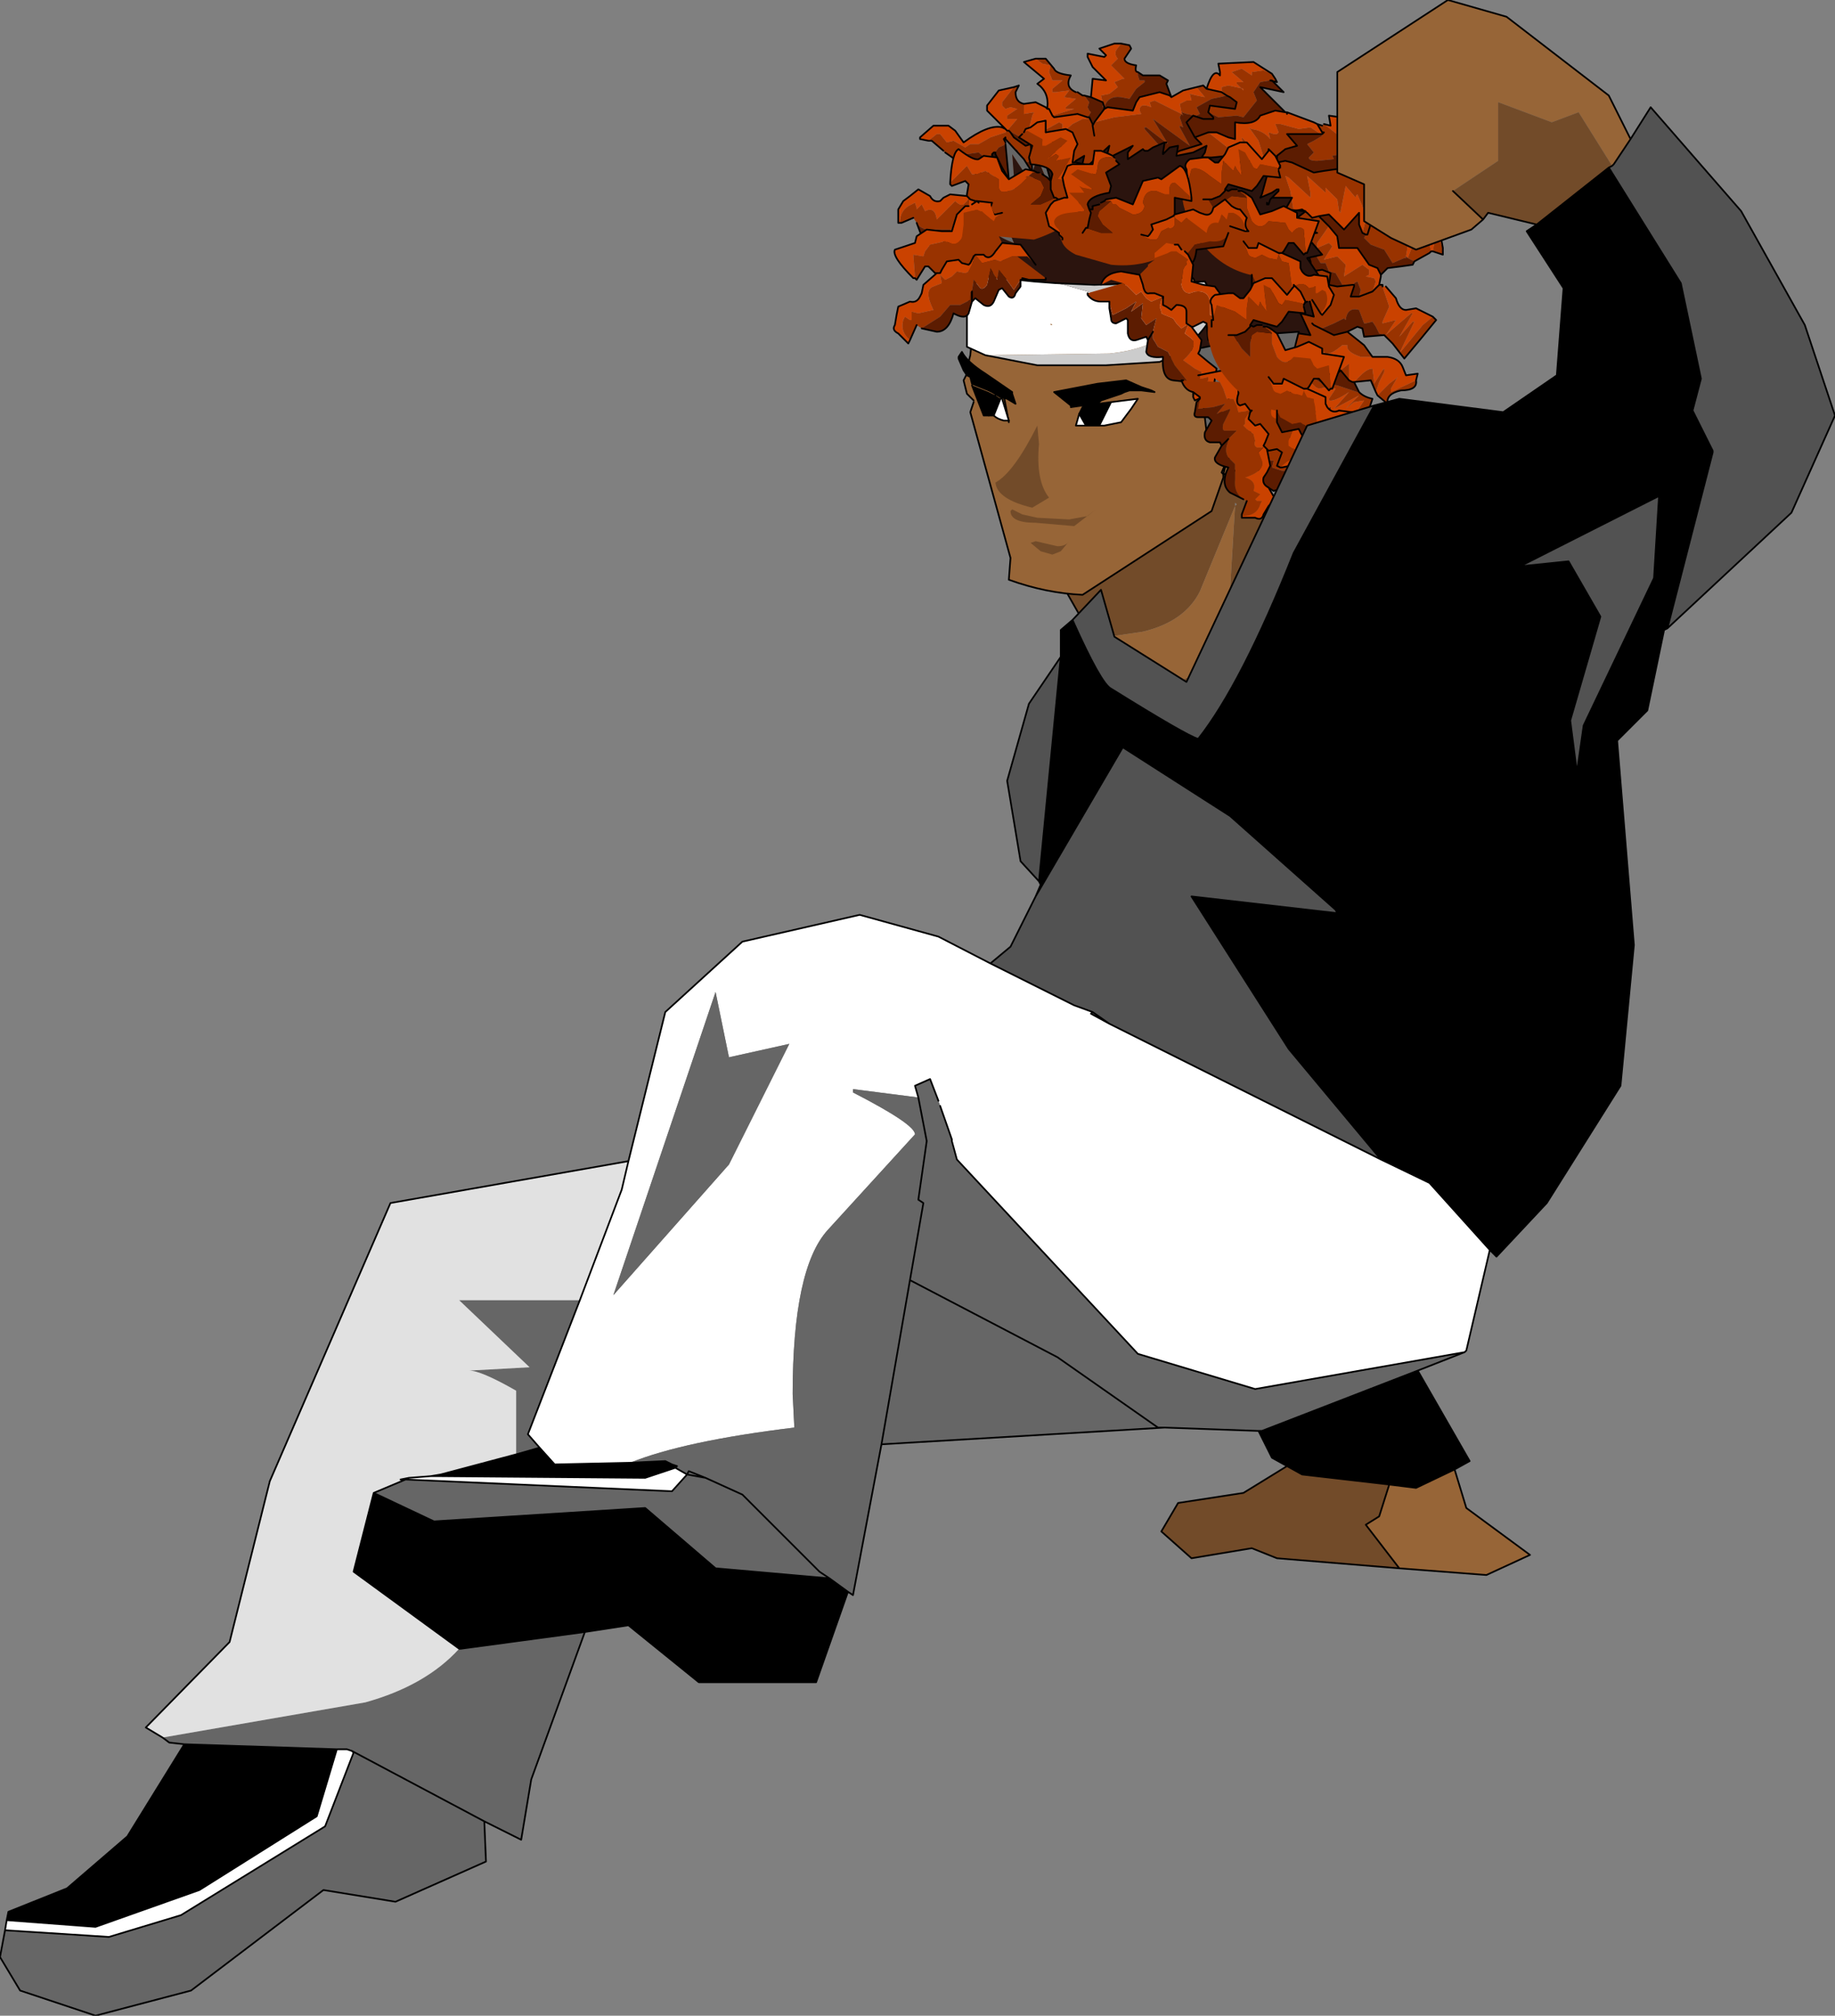 <?xml version="1.0" encoding="UTF-8" standalone="no"?>
<svg xmlns:xlink="http://www.w3.org/1999/xlink" height="60.15px" width="54.75px" xmlns="http://www.w3.org/2000/svg">
  <rect width="100%" height="100%" fill="#808080" stroke="none"/>
  <g transform="matrix(1.0, 0.0, 0.0, 1.0, -29.2, 120.2)">
    <path d="M62.25 -99.8 L61.85 -99.85 62.0 -100.7 62.25 -99.8" fill="#b48a7a" fill-rule="evenodd" stroke="none"/>
    <path d="M61.85 -101.1 L61.85 -101.15 61.55 -101.6 60.1 -104.15 64.2 -107.4 66.0 -108.75 66.3 -108.1 66.2 -108.1 67.05 -105.6 67.55 -104.65 67.85 -104.65 69.25 -104.95 70.35 -105.1 69.85 -104.3 Q68.7 -103.8 68.0 -103.75 67.45 -103.75 67.2 -104.0 L66.75 -103.6 65.9 -102.6 66.05 -105.1 65.0 -102.55 Q64.55 -101.65 63.3 -101.35 L61.95 -101.15 61.85 -101.1 M66.7 -100.85 L65.15 -99.95 64.2 -99.55 63.1 -99.15 61.85 -98.75 61.35 -98.55 61.25 -98.55 61.15 -98.6 60.5 -98.95 61.65 -100.25 62.0 -100.75 62.0 -100.7 61.85 -99.85 62.25 -99.8 64.45 -99.9 66.7 -100.9 66.7 -100.85 M66.05 -105.1 L66.1 -105.15 66.05 -105.2 66.05 -105.1" fill="#724b29" fill-rule="evenodd" stroke="none"/>
    <path d="M69.85 -104.3 L69.55 -103.85 68.4 -102.3 67.9 -101.65 67.85 -101.6 67.05 -101.1 66.7 -100.9 64.45 -99.9 62.25 -99.8 62.0 -100.7 62.0 -100.75 61.85 -101.1 61.95 -101.15 63.3 -101.35 Q64.55 -101.65 65.0 -102.55 L66.05 -105.1 65.9 -102.6 66.75 -103.6 67.2 -104.0 Q67.45 -103.75 68.0 -103.75 68.7 -103.8 69.85 -104.3" fill="#976537" fill-rule="evenodd" stroke="none"/>
    <path d="M61.85 -101.1 L61.85 -101.15 61.55 -101.6 60.1 -104.15 64.2 -107.4 66.0 -108.75 66.3 -108.1 66.2 -108.1 67.05 -105.6 67.55 -104.65 67.85 -104.65 69.25 -104.95 70.35 -105.1 69.85 -104.3 69.55 -103.85 68.4 -102.3 68.0 -101.65 67.05 -101.1 66.7 -100.85 65.15 -99.95 64.2 -99.55 63.1 -99.15 61.85 -98.75 61.35 -98.55 61.25 -98.55 61.15 -98.6 60.5 -98.95 61.65 -100.25 62.0 -100.75 61.85 -101.1 M62.0 -100.7 L62.0 -100.75 M67.9 -101.65 L68.0 -101.65 M68.4 -102.3 L67.9 -101.65 67.85 -101.6 67.05 -101.1 66.7 -100.9 M62.0 -100.7 L62.25 -99.8" fill="none" stroke="#000000" stroke-linecap="round" stroke-linejoin="round" stroke-width="0.05"/>
    <path d="M67.15 -118.0 L67.25 -117.85 67.3 -117.75 67.1 -117.8 67.15 -117.8 67.1 -117.8 66.8 -117.75 66.6 -117.45 66.7 -117.2 66.5 -116.95 66.3 -116.7 66.1 -116.75 65.55 -116.7 Q65.35 -116.8 65.25 -116.85 L65.3 -117.05 66.05 -116.95 66.1 -117.15 65.9 -117.3 65.8 -117.35 65.65 -117.5 65.65 -117.6 65.85 -117.65 66.3 -117.55 66.3 -117.5 66.1 -117.7 66.1 -117.75 66.3 -117.75 65.95 -118.05 66.25 -118.15 66.55 -117.95 66.55 -118.05 66.9 -118.1 67.15 -118.0 M68.5 -116.5 L68.65 -116.45 68.7 -116.5 69.15 -116.15 69.2 -116.5 69.3 -116.55 69.65 -116.3 69.8 -115.9 69.7 -116.55 69.95 -116.55 69.85 -116.75 70.15 -116.7 70.15 -116.75 70.45 -116.2 70.05 -116.25 70.0 -116.1 70.2 -115.8 70.0 -115.8 69.55 -115.75 Q69.45 -115.55 69.2 -115.6 L68.95 -115.55 69.0 -115.45 68.5 -115.4 Q68.25 -115.4 68.25 -115.5 L68.4 -115.65 68.2 -115.9 68.4 -116.0 68.65 -116.15 68.6 -116.2 67.6 -116.2 67.9 -115.85 67.55 -115.75 67.3 -115.55 67.3 -115.35 67.1 -115.3 67.3 -115.35 67.55 -115.4 67.75 -115.35 68.4 -115.05 68.7 -115.1 69.05 -115.15 69.3 -115.15 69.4 -115.2 69.4 -115.25 69.45 -115.25 69.95 -114.85 69.9 -115.0 69.95 -115.05 70.15 -114.9 70.2 -114.8 70.2 -115.0 70.35 -115.0 70.55 -114.65 70.6 -114.9 70.6 -115.15 70.95 -114.9 71.0 -114.95 70.9 -115.1 71.0 -115.35 71.15 -115.2 71.25 -114.75 71.1 -114.85 70.7 -114.8 70.8 -114.6 70.75 -114.5 70.6 -114.45 70.6 -114.4 70.55 -114.4 70.55 -114.45 70.5 -114.45 69.75 -114.85 69.85 -114.8 70.2 -114.2 70.25 -113.9 70.2 -113.9 70.2 -113.85 70.6 -113.35 70.75 -113.35 71.1 -112.95 71.15 -113.05 71.2 -112.85 71.15 -112.55 71.15 -112.5 71.1 -112.5 70.75 -112.35 70.5 -112.75 70.1 -112.9 69.9 -113.1 69.95 -113.2 69.85 -113.25 70.05 -114.0 70.0 -114.1 69.85 -114.0 69.85 -114.05 69.7 -114.4 69.65 -114.35 69.65 -114.3 69.35 -114.65 69.2 -113.9 69.2 -113.85 69.2 -113.8 69.2 -113.85 69.15 -113.9 69.1 -114.25 68.8 -114.55 68.75 -114.6 68.75 -114.45 68.2 -114.95 68.3 -114.45 68.3 -114.3 67.65 -114.9 67.55 -114.95 67.7 -114.5 67.8 -113.9 68.05 -113.95 68.2 -113.85 68.35 -113.7 68.55 -113.75 68.85 -113.45 68.5 -112.95 68.5 -112.8 68.85 -112.95 68.95 -112.85 68.7 -112.45 69.1 -112.55 69.35 -112.3 69.3 -111.95 69.85 -112.3 70.05 -112.15 70.05 -112.0 69.95 -111.95 70.2 -111.9 70.25 -111.8 70.15 -111.5 70.35 -111.7 70.45 -111.7 70.45 -111.65 70.65 -111.05 70.45 -110.6 70.45 -110.55 70.85 -110.65 70.55 -110.2 70.35 -110.25 70.25 -110.45 70.15 -110.6 69.95 -110.55 69.9 -110.55 69.75 -110.95 Q69.4 -111.05 69.35 -110.65 L69.3 -110.7 69.0 -110.55 68.65 -110.4 68.4 -110.5 69.0 -110.2 69.4 -110.3 69.9 -109.9 70.15 -109.55 69.8 -109.55 Q69.35 -109.7 69.4 -109.9 L69.25 -109.9 Q68.9 -109.6 68.75 -109.65 L68.7 -109.7 68.5 -109.6 68.35 -109.3 68.45 -109.25 Q68.65 -109.2 68.85 -109.5 L68.9 -109.2 69.0 -109.35 69.05 -109.4 69.0 -109.05 68.3 -109.0 68.45 -108.9 Q68.6 -108.75 68.75 -108.75 L69.1 -108.7 69.7 -108.5 69.75 -108.5 Q69.9 -108.35 70.15 -108.3 L70.05 -108.0 70.15 -107.65 70.5 -107.4 70.35 -107.35 69.95 -107.35 70.15 -107.65 69.65 -107.5 69.65 -107.6 69.95 -107.95 69.6 -107.8 69.9 -108.25 69.6 -108.2 69.35 -108.0 69.75 -108.4 69.0 -108.0 69.05 -108.05 69.45 -108.5 Q69.0 -108.2 68.85 -108.25 L68.85 -108.3 69.05 -108.6 68.8 -108.65 68.55 -108.6 68.45 -108.65 68.35 -108.75 68.3 -108.75 68.1 -108.75 67.95 -108.6 67.95 -108.55 67.8 -108.35 68.1 -107.95 68.25 -107.8 68.25 -107.85 68.25 -107.8 68.35 -107.6 68.2 -107.2 68.25 -107.15 68.4 -107.2 68.35 -107.1 69.0 -106.95 69.0 -107.05 69.0 -106.95 68.85 -106.7 69.05 -106.7 68.9 -106.25 68.8 -106.35 68.75 -106.35 68.7 -106.4 68.65 -106.5 68.45 -106.6 68.4 -106.65 68.35 -106.7 68.25 -106.95 68.05 -107.1 67.8 -107.45 67.65 -107.6 67.5 -107.9 67.4 -108.1 67.2 -107.8 67.35 -107.7 67.05 -107.35 67.6 -107.25 67.4 -107.05 67.15 -106.9 67.2 -106.85 67.55 -106.95 67.65 -106.9 67.4 -106.6 67.65 -106.6 67.75 -106.65 67.7 -106.5 67.65 -106.45 67.7 -106.2 67.8 -106.05 67.7 -106.15 67.45 -106.15 67.15 -106.25 67.2 -106.45 Q66.95 -106.45 66.95 -106.6 L66.95 -106.8 66.45 -106.8 Q66.3 -106.85 66.3 -107.3 L66.3 -107.35 66.3 -107.4 66.05 -107.35 64.65 -108.1 62.95 -108.85 Q61.4 -109.5 60.8 -110.15 L60.7 -110.2 60.65 -110.2 60.05 -110.55 59.5 -110.45 Q59.2 -110.5 59.15 -111.0 L59.15 -111.65 58.8 -111.75 58.8 -112.3 58.65 -112.7 58.7 -112.7 58.9 -112.75 58.95 -112.7 Q59.35 -112.75 59.35 -113.05 L59.3 -113.3 59.3 -113.4 59.5 -113.75 59.6 -114.0 59.55 -114.1 59.5 -114.1 59.45 -114.1 58.8 -113.6 59.0 -113.25 Q59.0 -112.95 58.55 -113.05 L58.05 -113.05 58.1 -112.85 57.9 -112.85 57.95 -112.65 57.6 -112.6 57.55 -112.6 57.35 -112.6 57.55 -112.95 57.7 -112.9 Q57.6 -113.1 57.85 -113.2 L58.4 -113.25 58.45 -113.75 58.4 -114.0 58.45 -114.15 58.5 -114.15 58.5 -114.2 58.45 -114.2 58.6 -114.35 Q58.4 -114.6 58.45 -114.8 L58.65 -115.0 58.8 -115.0 58.9 -115.0 58.95 -115.0 59.15 -114.85 58.95 -115.0 58.9 -115.0 58.95 -115.0 59.1 -114.9 59.15 -114.85 Q59.65 -114.5 59.8 -114.5 60.15 -114.4 60.2 -114.8 L60.1 -115.15 59.95 -115.4 59.7 -115.3 59.65 -115.5 59.55 -115.75 59.35 -115.55 59.25 -115.3 59.25 -115.35 59.35 -115.85 59.35 -115.95 59.0 -115.8 58.7 -115.4 58.4 -115.65 58.05 -115.6 57.65 -115.5 57.4 -115.65 57.35 -115.7 57.0 -116.0 56.9 -116.0 57.15 -116.2 57.25 -116.2 57.45 -115.95 57.65 -116.0 58.0 -115.8 58.15 -115.9 58.35 -115.9 58.4 -115.9 58.75 -116.1 59.2 -116.25 59.25 -116.3 59.55 -116.65 59.25 -116.65 59.25 -116.75 59.55 -116.95 59.35 -117.0 59.2 -116.95 59.1 -117.05 59.1 -117.15 59.45 -117.6 59.6 -117.65 59.5 -117.45 Q59.5 -117.15 59.75 -117.1 L59.75 -116.85 59.75 -116.8 60.05 -116.85 60.0 -116.75 59.9 -116.35 60.4 -116.65 60.4 -116.7 60.4 -116.65 60.25 -116.25 60.8 -116.55 60.9 -116.5 60.9 -116.4 60.85 -116.25 60.8 -116.15 61.2 -116.5 61.5 -116.65 61.6 -116.65 61.65 -116.65 61.7 -116.7 61.75 -116.6 61.8 -116.55 61.85 -116.55 62.45 -116.7 63.25 -116.8 63.2 -116.9 Q63.2 -117.15 63.55 -117.0 L63.5 -117.15 63.65 -117.2 64.45 -116.8 64.4 -116.7 64.5 -116.4 64.4 -116.45 64.4 -116.4 64.7 -115.85 63.6 -116.65 64.05 -115.9 63.4 -116.4 63.35 -116.4 63.35 -116.35 63.75 -115.9 64.0 -115.5 64.4 -115.7 65.05 -115.9 64.85 -116.1 65.25 -116.25 65.95 -115.7 65.95 -115.75 66.0 -115.85 66.0 -115.9 66.3 -115.7 66.25 -116.1 66.65 -115.7 66.95 -115.35 66.75 -116.0 66.5 -116.35 66.45 -116.4 66.55 -116.35 Q66.9 -116.3 67.1 -116.05 L67.05 -116.25 67.2 -116.2 67.3 -116.2 67.35 -116.25 67.25 -116.5 67.4 -116.5 67.95 -116.35 68.3 -116.4 68.6 -116.2 68.65 -116.2 68.7 -116.25 68.65 -116.25 68.5 -116.5 M72.25 -112.8 L72.25 -112.6 71.95 -112.7 72.05 -113.25 72.25 -112.8 M71.9 -112.7 L71.85 -112.65 71.4 -112.4 71.2 -112.5 71.4 -113.0 71.3 -113.25 71.5 -113.0 71.6 -113.2 71.7 -113.0 71.7 -112.9 71.7 -113.15 71.8 -113.15 71.9 -112.7 M71.95 -110.75 L72.05 -110.65 71.6 -110.1 71.1 -109.5 70.75 -109.95 70.55 -110.15 70.5 -110.2 70.55 -110.2 70.6 -110.25 71.3 -110.85 71.35 -110.85 70.95 -110.15 71.35 -110.6 71.4 -110.6 70.95 -109.65 71.65 -110.5 71.95 -110.75 M71.45 -108.85 Q71.5 -108.55 71.0 -108.55 70.55 -108.45 70.6 -108.15 L70.3 -108.4 70.65 -108.75 70.85 -108.9 70.9 -108.95 70.7 -108.6 70.7 -108.5 71.45 -108.85 M70.25 -108.5 L70.1 -108.85 69.6 -108.8 69.8 -109.0 Q70.0 -109.2 70.15 -109.2 L70.2 -108.8 70.2 -108.75 70.45 -109.15 70.5 -109.2 70.5 -109.1 70.35 -108.8 70.25 -108.5 M69.5 -107.3 L69.4 -107.2 69.4 -107.25 69.35 -107.25 69.4 -107.25 69.5 -107.3 M69.45 -105.65 L69.45 -106.0 69.5 -106.2 69.1 -106.1 69.0 -106.15 69.7 -106.6 69.8 -106.65 69.55 -106.4 69.55 -106.45 69.5 -106.2 69.6 -106.25 69.7 -106.3 69.8 -106.35 70.2 -106.45 70.2 -106.4 69.45 -105.65 M60.1 -118.45 L60.4 -118.45 60.65 -118.15 Q60.7 -118.0 61.15 -117.95 60.95 -117.6 61.3 -117.45 L61.35 -117.45 61.5 -117.35 61.55 -117.35 61.7 -117.15 61.65 -117.0 61.7 -116.9 61.75 -116.85 61.65 -116.7 61.35 -116.8 60.65 -116.7 60.6 -116.75 61.25 -116.95 61.0 -116.95 61.0 -117.0 61.3 -117.25 60.95 -117.3 61.1 -117.5 60.7 -117.45 60.6 -117.45 60.6 -117.55 60.9 -117.8 60.6 -117.8 60.5 -118.05 60.55 -118.25 60.3 -118.3 60.1 -118.45 M62.65 -118.9 L62.9 -118.85 62.95 -118.75 62.75 -118.45 Q62.75 -118.3 63.1 -118.25 63.05 -118.05 63.15 -118.05 L63.15 -117.95 63.2 -117.8 63.35 -117.8 63.35 -117.75 63.1 -117.55 62.9 -117.25 62.65 -117.3 Q62.25 -117.35 62.15 -117.0 L62.15 -116.95 62.15 -117.0 62.1 -117.0 62.1 -117.15 62.15 -117.0 62.1 -117.15 62.05 -117.35 62.3 -117.4 62.55 -117.6 62.45 -117.75 62.7 -117.85 62.75 -117.85 62.35 -118.25 62.55 -118.45 Q62.45 -118.55 62.5 -118.7 L62.65 -118.9 M64.9 -117.6 L65.1 -117.65 65.2 -117.55 65.65 -117.45 65.8 -117.35 65.6 -117.3 65.35 -117.25 64.9 -117.0 65.0 -116.8 64.9 -116.75 64.85 -116.75 64.6 -116.8 64.45 -116.85 64.4 -117.1 64.6 -117.2 64.75 -117.2 64.7 -117.4 64.9 -117.35 65.15 -117.3 64.9 -117.6 M67.1 -115.3 L67.0 -115.3 66.45 -115.35 66.5 -115.3 66.55 -115.25 65.95 -115.25 66.45 -114.9 66.1 -114.7 66.2 -114.6 66.25 -114.6 66.3 -114.6 Q66.85 -114.55 66.95 -114.85 L66.75 -115.0 67.4 -115.2 67.3 -115.35 67.1 -115.3 M70.2 -113.85 L70.0 -113.2 69.95 -113.2 70.0 -113.2 70.2 -113.85 M69.75 -114.85 L69.3 -115.15 69.75 -114.85 M69.6 -114.3 L69.65 -114.3 69.6 -114.3 M68.3 -112.1 L68.65 -112.15 68.9 -112.05 68.85 -111.7 69.1 -111.65 69.55 -111.7 69.6 -111.7 69.55 -111.7 69.25 -111.7 69.05 -112.05 68.85 -112.1 68.75 -112.35 68.6 -112.35 68.45 -112.6 68.2 -112.9 67.95 -112.9 67.6 -113.05 67.55 -113.25 67.2 -113.55 67.05 -113.5 67.05 -113.45 66.75 -113.05 67.2 -113.15 67.35 -113.1 67.35 -113.05 67.2 -112.8 67.45 -112.75 67.6 -112.7 67.6 -112.5 67.7 -112.5 67.95 -112.55 67.95 -112.45 67.75 -112.05 67.75 -112.1 Q67.65 -112.4 67.15 -112.5 L66.65 -112.55 66.45 -112.5 66.15 -112.7 66.05 -112.8 66.45 -112.3 67.05 -112.15 67.4 -111.8 67.65 -111.45 67.8 -111.5 68.05 -111.25 Q68.4 -111.2 68.6 -111.7 L68.35 -111.6 68.3 -111.65 68.5 -111.7 68.55 -111.95 68.3 -112.0 68.3 -112.1 M66.9 -113.5 L67.05 -113.5 66.9 -113.5 M69.75 -111.35 L69.8 -111.55 69.7 -111.8 69.6 -111.75 69.6 -111.7 69.6 -111.65 69.5 -111.35 69.55 -111.35 69.75 -111.35 70.15 -111.5 69.75 -111.35 M69.15 -109.1 L69.2 -109.15 69.45 -109.35 69.45 -108.85 69.2 -109.15 69.15 -109.1 M67.75 -111.9 L67.75 -111.85 68.2 -112.1 67.85 -111.75 68.25 -111.95 68.35 -111.95 68.35 -111.8 68.3 -111.65 68.0 -111.6 67.8 -111.6 67.75 -111.75 67.75 -111.9 M68.35 -110.55 L68.4 -110.5 68.35 -110.55 M63.8 -115.35 L63.95 -115.4 64.0 -115.5 63.95 -115.4 63.8 -115.35 M67.25 -108.35 L67.4 -108.1 67.25 -108.35 M59.3 -116.3 L59.25 -116.3 59.3 -116.3 59.35 -116.25 59.45 -116.1 59.8 -115.85 60.45 -116.05 60.9 -115.8 61.05 -115.7 61.0 -115.9 60.8 -116.15 60.15 -116.05 60.0 -116.15 59.85 -116.15 59.65 -116.1 59.3 -116.3 M61.85 -116.15 L61.8 -116.45 61.85 -116.55 61.8 -116.45 61.85 -116.15 M61.75 -116.6 L61.8 -116.5 61.8 -116.45 61.8 -116.5 61.75 -116.6 M60.45 -110.5 L60.65 -110.2 60.7 -110.2 60.65 -110.2 60.45 -110.5 M61.3 -109.85 L60.8 -110.15 61.3 -109.85" fill="#993300" fill-rule="evenodd" stroke="none"/>
    <path d="M65.2 -117.55 Q65.4 -118.2 65.6 -117.95 L65.6 -118.05 65.55 -118.3 66.6 -118.35 67.15 -118.0 66.9 -118.1 66.55 -118.05 66.55 -117.95 66.25 -118.15 65.95 -118.05 66.3 -117.75 66.1 -117.75 66.1 -117.7 66.3 -117.5 66.3 -117.55 65.85 -117.65 65.65 -117.6 65.65 -117.5 65.8 -117.35 65.9 -117.3 65.8 -117.35 65.65 -117.45 65.2 -117.55 M67.55 -116.85 L67.6 -116.85 68.4 -116.55 68.5 -116.5 68.65 -116.25 68.7 -116.25 68.65 -116.2 68.6 -116.2 68.3 -116.4 67.95 -116.35 67.4 -116.5 67.25 -116.5 67.35 -116.25 67.3 -116.2 67.2 -116.2 67.05 -116.25 67.1 -116.05 Q66.9 -116.3 66.55 -116.35 L66.45 -116.4 66.5 -116.35 66.75 -116.0 66.95 -115.35 66.65 -115.7 66.25 -116.1 66.3 -115.7 66.0 -115.9 66.0 -115.85 65.95 -115.75 65.95 -115.7 65.25 -116.25 65.5 -116.25 65.85 -116.1 66.05 -116.05 66.05 -116.55 Q66.65 -116.45 66.8 -116.75 L67.25 -116.9 67.55 -116.85 67.6 -116.85 67.6 -116.8 67.6 -116.85 67.55 -116.85 M68.7 -116.5 L68.9 -116.45 68.85 -116.75 69.55 -116.65 69.45 -116.95 69.3 -117.2 69.95 -116.9 70.15 -116.75 70.15 -116.7 69.85 -116.75 69.95 -116.55 69.7 -116.55 69.8 -115.9 69.65 -116.3 69.3 -116.55 69.2 -116.5 69.15 -116.15 68.7 -116.5 M69.45 -115.3 L69.9 -115.35 70.4 -115.05 70.6 -115.2 70.85 -115.45 71.0 -115.35 70.9 -115.1 71.0 -114.95 70.95 -114.9 70.6 -115.15 70.6 -114.9 70.55 -114.65 70.35 -115.0 70.2 -115.0 70.2 -114.8 70.15 -114.9 69.95 -115.05 69.9 -115.0 69.95 -114.85 69.45 -115.25 69.4 -115.25 69.45 -115.3 M70.25 -113.9 L70.45 -113.9 70.75 -113.6 71.25 -113.4 71.7 -113.55 71.85 -113.4 72.0 -113.35 72.05 -113.35 72.15 -113.35 72.25 -112.8 72.05 -113.25 71.95 -112.7 71.9 -112.7 71.8 -113.15 71.7 -113.15 71.7 -112.9 71.7 -113.0 71.6 -113.2 71.5 -113.0 71.3 -113.25 71.4 -113.0 71.2 -112.5 71.15 -112.55 71.2 -112.85 71.15 -113.05 71.1 -112.95 70.75 -113.35 70.6 -113.35 70.2 -113.85 70.25 -113.9 M70.4 -112.0 L70.4 -111.95 70.35 -111.7 70.15 -111.5 70.25 -111.8 70.2 -111.9 69.95 -111.95 70.05 -112.0 70.05 -112.15 69.85 -112.3 69.3 -111.95 69.35 -112.3 69.1 -112.55 68.7 -112.45 68.95 -112.85 68.85 -112.95 68.5 -112.8 68.5 -112.95 68.85 -113.45 69.1 -113.15 69.15 -112.8 69.7 -112.8 70.05 -112.3 70.3 -112.2 70.4 -112.0 M70.45 -111.65 L70.55 -111.65 70.85 -111.3 Q70.95 -110.95 71.15 -110.95 L71.45 -111.0 71.95 -110.75 71.65 -110.5 70.95 -109.65 71.4 -110.6 71.35 -110.6 70.95 -110.15 71.35 -110.85 71.3 -110.85 70.6 -110.25 70.55 -110.2 70.5 -110.2 70.55 -110.2 70.85 -110.65 70.45 -110.55 70.45 -110.6 70.65 -111.05 70.45 -111.65 M70.15 -109.55 L70.6 -109.55 Q70.95 -109.5 71.05 -109.25 L71.15 -109.0 71.5 -109.05 71.45 -108.85 70.7 -108.5 70.7 -108.6 70.9 -108.95 70.85 -108.9 70.65 -108.75 70.3 -108.4 70.25 -108.5 70.35 -108.8 70.5 -109.1 70.5 -109.2 70.45 -109.15 70.2 -108.75 70.2 -108.8 70.15 -109.2 Q70.0 -109.2 69.8 -109.0 L69.6 -108.8 69.55 -108.8 69.45 -108.85 69.45 -109.35 69.2 -109.15 69.15 -109.1 69.0 -109.05 69.05 -109.4 69.0 -109.35 68.9 -109.2 68.85 -109.5 Q68.65 -109.2 68.45 -109.25 L68.35 -109.3 68.5 -109.6 68.7 -109.7 68.75 -109.65 Q68.9 -109.6 69.25 -109.9 L69.4 -109.9 Q69.35 -109.7 69.8 -109.55 L70.15 -109.55 M70.5 -107.4 L69.9 -107.05 69.8 -107.25 69.6 -107.25 69.5 -107.3 69.4 -107.25 69.4 -107.3 69.45 -107.45 69.45 -107.75 69.2 -107.55 69.1 -107.65 68.9 -107.85 68.9 -108.05 68.7 -107.95 68.7 -107.85 68.6 -107.4 68.85 -107.25 69.05 -107.3 69.4 -107.25 69.35 -107.25 69.4 -107.25 69.4 -107.2 69.4 -107.1 69.25 -106.65 69.5 -106.65 69.95 -106.65 70.25 -106.5 70.25 -106.3 69.55 -105.5 69.5 -105.5 69.45 -105.65 70.2 -106.4 70.2 -106.45 69.8 -106.35 69.7 -106.3 69.6 -106.25 69.5 -106.2 69.55 -106.45 69.55 -106.4 69.8 -106.65 69.7 -106.6 69.0 -106.15 68.9 -106.25 69.05 -106.7 68.85 -106.7 69.0 -106.95 69.0 -107.05 69.0 -106.95 68.35 -107.1 68.4 -107.2 68.25 -107.15 68.2 -107.2 68.35 -107.6 68.25 -107.8 68.25 -107.85 68.3 -107.85 68.7 -107.95 68.7 -108.0 68.65 -107.95 68.7 -108.0 68.7 -107.95 68.65 -107.95 68.5 -107.9 68.6 -108.35 68.35 -108.1 68.0 -108.4 67.95 -108.55 67.95 -108.6 68.1 -108.75 68.3 -108.75 68.35 -108.75 68.45 -108.65 68.55 -108.6 68.8 -108.65 69.05 -108.6 68.85 -108.3 68.85 -108.25 Q69.0 -108.2 69.45 -108.5 L69.05 -108.05 69.0 -108.0 69.75 -108.4 69.35 -108.0 69.6 -108.2 69.9 -108.25 69.6 -107.8 69.95 -107.95 69.65 -107.6 69.65 -107.5 70.15 -107.65 69.95 -107.35 70.35 -107.35 70.5 -107.4 M57.35 -112.6 L57.15 -112.55 56.95 -112.85 57.05 -112.85 Q57.3 -112.7 57.45 -113.2 L57.85 -113.35 58.25 -113.7 58.15 -114.05 58.25 -114.15 58.35 -114.2 58.45 -114.2 58.5 -114.2 58.5 -114.15 58.45 -114.15 58.4 -114.0 58.45 -113.75 58.4 -113.25 57.85 -113.2 Q57.6 -113.1 57.7 -112.9 L57.55 -112.95 57.35 -112.6 M56.9 -116.0 L56.65 -116.05 56.65 -116.1 57.05 -116.45 57.5 -116.45 57.7 -116.3 57.95 -115.95 Q58.7 -116.5 59.1 -116.4 L59.2 -116.35 58.65 -116.9 58.65 -117.05 59.0 -117.5 59.45 -117.6 59.1 -117.15 59.1 -117.05 59.2 -116.95 59.35 -117.0 59.55 -116.95 59.25 -116.75 59.25 -116.65 59.55 -116.65 59.25 -116.3 59.2 -116.35 59.25 -116.3 59.2 -116.25 58.75 -116.1 58.4 -115.9 58.35 -115.9 58.15 -115.9 58.0 -115.8 57.65 -116.0 57.45 -115.95 57.25 -116.2 57.15 -116.2 56.9 -116.0 M59.75 -117.1 L60.1 -117.15 60.4 -117.0 60.45 -116.95 60.45 -117.0 Q60.5 -117.45 60.15 -117.7 L60.35 -117.85 60.05 -118.1 59.75 -118.35 60.1 -118.45 60.3 -118.3 60.55 -118.25 60.5 -118.05 60.6 -117.8 60.9 -117.8 60.6 -117.55 60.6 -117.45 60.7 -117.45 61.1 -117.5 60.95 -117.3 61.3 -117.25 61.0 -117.0 61.0 -116.95 61.25 -116.95 60.6 -116.75 60.65 -116.7 61.35 -116.8 61.65 -116.7 61.7 -116.7 61.65 -116.65 61.6 -116.65 61.5 -116.65 61.2 -116.5 60.8 -116.15 60.85 -116.25 60.9 -116.4 60.9 -116.5 60.8 -116.55 60.25 -116.25 60.4 -116.65 60.4 -116.7 60.4 -116.65 59.9 -116.35 60.0 -116.75 60.05 -116.85 59.75 -116.8 59.75 -116.85 59.75 -117.1 M61.75 -117.3 L61.8 -117.85 62.2 -117.8 61.8 -118.2 61.65 -118.5 61.65 -118.6 62.15 -118.5 62.2 -118.55 62.0 -118.75 62.45 -118.9 62.65 -118.9 62.5 -118.7 Q62.45 -118.55 62.55 -118.45 L62.35 -118.25 62.75 -117.85 62.7 -117.85 62.45 -117.75 62.55 -117.6 62.3 -117.4 62.05 -117.35 62.1 -117.15 61.75 -117.3 M64.15 -117.3 L64.5 -117.5 64.9 -117.6 65.15 -117.3 64.9 -117.35 64.7 -117.4 64.75 -117.2 64.6 -117.2 64.4 -117.1 64.45 -116.85 64.5 -116.75 64.45 -116.8 63.65 -117.2 63.5 -117.15 63.55 -117.0 Q63.2 -117.15 63.2 -116.9 L63.25 -116.8 62.45 -116.7 61.85 -116.55 62.15 -116.95 62.25 -117.0 63.0 -116.9 63.1 -117.15 63.2 -117.3 63.8 -117.45 64.1 -117.35 64.15 -117.3 M67.8 -113.9 L67.7 -114.5 67.55 -114.95 67.65 -114.9 68.3 -114.3 68.3 -114.45 68.2 -114.95 68.75 -114.45 68.75 -114.6 68.8 -114.55 69.1 -114.25 69.15 -113.9 69.2 -113.85 69.2 -113.8 69.2 -113.85 69.2 -113.9 69.35 -114.65 69.65 -114.3 69.65 -114.35 69.7 -114.4 69.85 -114.05 69.85 -114.0 70.0 -114.1 70.05 -114.0 69.85 -113.25 69.75 -113.5 69.75 -113.85 69.3 -113.35 68.85 -113.8 68.55 -113.75 68.35 -113.7 68.2 -113.85 68.05 -113.95 67.8 -113.9 M69.6 -114.3 L69.65 -114.3 69.6 -114.3 M67.6 -113.05 L67.6 -113.1 67.85 -112.8 Q68.4 -112.65 68.3 -112.1 L68.3 -112.0 68.55 -111.95 68.5 -111.7 68.3 -111.65 68.35 -111.8 68.35 -111.95 68.25 -111.95 67.85 -111.75 68.2 -112.1 67.75 -111.85 67.75 -111.9 67.75 -112.05 67.95 -112.45 67.95 -112.55 67.7 -112.5 67.6 -112.5 67.6 -112.7 67.45 -112.75 67.2 -112.8 67.35 -113.05 67.35 -113.1 67.2 -113.15 66.75 -113.05 67.05 -113.45 67.05 -113.5 67.2 -113.55 67.55 -113.25 67.6 -113.05 M67.75 -106.65 L67.65 -106.6 67.4 -106.6 67.65 -106.9 67.55 -106.95 67.2 -106.85 67.15 -106.9 67.4 -107.05 67.6 -107.25 67.05 -107.35 67.35 -107.7 67.2 -107.8 67.4 -108.1 67.5 -107.9 67.4 -107.6 67.6 -107.3 67.85 -106.95 67.75 -106.65 M60.45 -116.95 L60.5 -116.95 60.6 -116.75 60.5 -116.95 60.45 -116.95" fill="#ca4200" fill-rule="evenodd" stroke="none"/>
    <path d="M67.15 -117.8 L67.45 -117.5 67.5 -117.45 66.8 -117.6 67.55 -116.85 67.25 -116.9 66.8 -116.75 Q66.65 -116.45 66.05 -116.55 L66.05 -116.05 65.85 -116.1 65.5 -116.25 65.25 -116.25 64.85 -116.1 65.05 -115.9 64.4 -115.7 64.0 -115.5 63.75 -115.9 63.35 -116.35 63.35 -116.4 63.4 -116.4 64.05 -115.9 63.6 -116.65 64.7 -115.85 64.4 -116.4 64.4 -116.45 64.5 -116.4 64.4 -116.7 64.45 -116.8 64.5 -116.75 64.45 -116.85 64.6 -116.8 64.85 -116.75 64.9 -116.75 65.0 -116.8 64.9 -117.0 65.35 -117.25 65.6 -117.3 65.8 -117.35 65.9 -117.3 66.1 -117.15 66.05 -116.95 65.3 -117.05 65.25 -116.85 65.4 -116.7 65.4 -116.65 65.1 -116.65 64.8 -116.75 64.6 -116.55 64.85 -116.1 64.6 -116.55 64.8 -116.75 65.1 -116.65 65.4 -116.65 65.4 -116.7 65.25 -116.85 Q65.35 -116.8 65.55 -116.7 L66.1 -116.75 66.3 -116.7 66.5 -116.95 66.7 -117.2 66.6 -117.45 66.8 -117.75 67.1 -117.8 67.15 -117.8 M70.2 -115.8 Q70.2 -115.65 69.7 -115.6 L69.45 -115.3 69.4 -115.25 69.4 -115.2 69.3 -115.15 69.05 -115.15 68.7 -115.1 68.4 -115.05 67.75 -115.35 67.55 -115.4 67.3 -115.35 67.3 -115.55 67.55 -115.75 67.9 -115.85 67.6 -116.2 68.6 -116.2 68.65 -116.15 68.4 -116.0 68.2 -115.9 68.4 -115.65 68.25 -115.5 Q68.25 -115.4 68.5 -115.4 L69.0 -115.45 68.95 -115.55 69.2 -115.6 Q69.45 -115.55 69.55 -115.75 L70.0 -115.8 70.2 -115.8 M70.8 -114.6 L70.85 -114.5 70.55 -114.3 70.2 -114.2 69.85 -114.8 69.75 -114.85 70.5 -114.45 70.55 -114.45 70.55 -114.4 70.6 -114.4 70.6 -114.45 70.75 -114.5 70.8 -114.6 M71.4 -112.4 L71.35 -112.3 71.0 -112.25 70.6 -112.2 70.4 -112.0 70.3 -112.2 70.05 -112.3 69.7 -112.8 69.15 -112.8 69.1 -113.15 68.85 -113.45 68.55 -113.75 68.85 -113.8 69.3 -113.35 69.75 -113.85 69.75 -113.5 69.85 -113.25 69.95 -113.2 69.9 -113.1 70.1 -112.9 70.5 -112.75 70.75 -112.35 71.1 -112.5 71.15 -112.5 71.15 -112.55 71.2 -112.5 71.4 -112.4 M70.5 -110.2 L69.9 -110.15 69.85 -110.4 69.7 -110.45 69.4 -110.3 69.0 -110.2 68.4 -110.5 68.65 -110.4 69.0 -110.55 69.3 -110.7 69.35 -110.65 Q69.4 -111.05 69.75 -110.95 L69.9 -110.55 69.95 -110.55 70.15 -110.6 70.25 -110.45 70.35 -110.25 70.55 -110.2 70.5 -110.2 M69.6 -108.8 L69.75 -108.5 69.7 -108.5 69.1 -108.7 68.75 -108.75 Q68.6 -108.75 68.45 -108.9 L68.3 -109.0 69.0 -109.05 69.15 -109.1 69.2 -109.15 69.45 -108.85 69.55 -108.8 69.6 -108.8 M68.4 -106.65 L67.8 -106.55 67.7 -106.5 67.75 -106.65 67.85 -106.95 67.6 -107.3 67.4 -107.6 67.5 -107.9 67.65 -107.6 67.8 -107.45 68.05 -107.1 68.25 -106.95 68.35 -106.7 68.4 -106.65 M67.8 -106.05 L67.95 -105.95 Q67.8 -105.7 67.2 -105.55 L66.8 -105.8 66.95 -106.05 66.95 -106.1 66.9 -106.15 66.5 -106.2 66.45 -106.25 66.7 -106.45 66.7 -106.5 Q66.0 -106.65 66.0 -106.9 L66.15 -107.1 66.3 -107.3 Q66.3 -106.85 66.45 -106.8 L66.95 -106.8 66.95 -106.6 Q66.95 -106.45 67.2 -106.45 L67.15 -106.25 67.45 -106.15 67.7 -106.15 67.8 -106.05 M58.65 -112.7 L58.4 -112.75 Q58.25 -112.8 57.85 -112.5 L57.6 -112.6 57.95 -112.65 57.9 -112.85 58.1 -112.85 58.05 -113.05 58.55 -113.05 Q59.0 -112.95 59.0 -113.25 L58.8 -113.6 59.45 -114.1 59.5 -114.1 59.55 -114.1 59.6 -114.0 59.5 -113.75 59.3 -113.4 59.3 -113.3 59.35 -113.05 Q59.35 -112.75 58.95 -112.7 L58.9 -112.75 58.7 -112.7 58.65 -112.7 M58.9 -115.0 L58.75 -115.1 58.4 -115.35 57.9 -115.3 57.4 -115.65 57.65 -115.5 58.05 -115.6 58.4 -115.65 58.7 -115.4 59.0 -115.8 59.35 -115.95 59.35 -115.85 59.25 -115.35 59.25 -115.3 59.35 -115.55 59.55 -115.75 59.65 -115.5 59.7 -115.3 59.95 -115.4 60.1 -115.15 60.2 -114.8 Q60.15 -114.4 59.8 -114.5 59.65 -114.5 59.15 -114.85 L59.1 -114.9 58.95 -115.0 58.9 -115.0 M61.55 -117.35 L61.75 -117.3 62.1 -117.15 62.1 -117.0 62.15 -117.0 62.15 -116.95 61.85 -116.55 61.8 -116.55 61.75 -116.6 61.7 -116.7 61.65 -116.7 61.75 -116.85 61.7 -116.9 61.65 -117.0 61.7 -117.15 61.55 -117.35 M63.15 -118.05 L63.3 -117.95 63.8 -117.95 64.05 -117.8 64.0 -117.7 64.15 -117.3 64.1 -117.35 63.8 -117.45 63.2 -117.3 63.1 -117.15 63.0 -116.9 62.25 -117.0 62.15 -116.95 62.15 -117.0 Q62.25 -117.35 62.65 -117.3 L62.9 -117.25 63.1 -117.55 63.35 -117.75 63.35 -117.8 63.2 -117.8 63.15 -117.95 63.15 -118.05 M66.95 -114.85 Q66.85 -114.55 66.3 -114.6 L66.25 -114.6 66.2 -114.6 66.1 -114.7 66.45 -114.9 65.95 -115.25 66.55 -115.25 66.5 -115.3 66.45 -115.35 67.0 -115.3 67.1 -115.3 67.3 -115.35 67.4 -115.2 66.75 -115.0 66.95 -114.85 M69.6 -111.7 L69.55 -111.7 69.1 -111.65 68.85 -111.7 68.9 -112.05 68.65 -112.15 68.3 -112.1 Q68.4 -112.65 67.85 -112.8 L67.6 -113.1 67.6 -113.05 67.95 -112.9 68.2 -112.9 68.45 -112.6 68.6 -112.35 68.75 -112.35 68.85 -112.1 69.05 -112.05 69.25 -111.7 69.55 -111.7 69.6 -111.7 69.6 -111.75 69.7 -111.8 69.8 -111.55 69.75 -111.35 69.55 -111.35 69.5 -111.35 69.6 -111.65 69.6 -111.7 M68.3 -111.65 L68.35 -111.6 68.6 -111.7 Q68.4 -111.2 68.05 -111.25 L67.8 -111.5 67.65 -111.45 67.4 -111.8 67.05 -112.15 66.45 -112.3 66.05 -112.8 66.15 -112.7 66.45 -112.5 66.65 -112.55 67.15 -112.5 Q67.65 -112.4 67.75 -112.1 L67.75 -112.05 67.75 -111.9 67.75 -111.75 67.8 -111.6 68.0 -111.6 68.3 -111.65 M67.95 -108.55 L68.0 -108.4 68.35 -108.1 68.6 -108.35 68.5 -107.9 68.65 -107.95 68.7 -107.95 68.9 -108.05 68.9 -107.85 68.75 -107.9 68.7 -107.95 68.3 -107.85 68.25 -107.85 68.25 -107.8 68.1 -107.95 67.8 -108.35 67.95 -108.55 M69.2 -107.55 L69.45 -107.75 69.45 -107.45 69.4 -107.3 69.4 -107.25 69.2 -107.55 M59.3 -116.3 L59.65 -116.1 59.85 -116.15 60.0 -116.15 60.15 -116.05 60.8 -116.15 61.0 -115.9 61.05 -115.7 60.9 -115.8 60.45 -116.05 59.8 -115.85 59.45 -116.1 59.35 -116.25 59.3 -116.3" fill="#5c1c01" fill-rule="evenodd" stroke="none"/>
    <path d="M65.2 -117.55 Q65.4 -118.2 65.6 -117.95 L65.6 -118.05 65.55 -118.3 66.6 -118.35 67.15 -118.0 67.25 -117.85 67.3 -117.75 67.1 -117.8 67.15 -117.8 67.45 -117.5 67.5 -117.45 66.8 -117.6 67.55 -116.85 67.6 -116.85 68.4 -116.55 68.5 -116.5 68.65 -116.45 M68.7 -116.5 L68.9 -116.45 68.85 -116.75 69.55 -116.65 69.45 -116.95 69.3 -117.2 69.95 -116.9 70.15 -116.75 70.45 -116.2 70.05 -116.25 70.0 -116.1 70.2 -115.8 Q70.2 -115.65 69.7 -115.6 L69.45 -115.3 69.9 -115.35 70.4 -115.05 70.6 -115.2 70.85 -115.45 71.0 -115.35 71.15 -115.2 71.25 -114.75 71.1 -114.85 70.7 -114.8 70.8 -114.6 70.85 -114.5 70.55 -114.3 70.2 -114.2 70.25 -113.9 70.45 -113.9 70.75 -113.6 71.25 -113.4 71.7 -113.55 71.85 -113.4 72.0 -113.35 72.05 -113.35 72.15 -113.35 72.25 -112.8 72.25 -112.6 71.95 -112.7 71.9 -112.7 71.85 -112.65 71.4 -112.4 71.35 -112.3 71.0 -112.25 70.6 -112.2 70.4 -112.0 70.4 -111.95 70.35 -111.7 70.45 -111.7 70.45 -111.65 M70.55 -111.65 L70.85 -111.3 Q70.95 -110.95 71.15 -110.95 L71.45 -111.0 71.95 -110.75 72.05 -110.65 71.6 -110.1 71.1 -109.5 70.75 -109.95 70.55 -110.15 70.5 -110.2 69.9 -110.15 69.85 -110.4 69.7 -110.45 69.4 -110.3 69.9 -109.9 70.15 -109.55 70.6 -109.55 Q70.95 -109.5 71.05 -109.25 L71.15 -109.0 71.5 -109.05 71.45 -108.85 Q71.5 -108.55 71.0 -108.55 70.55 -108.45 70.6 -108.15 L70.3 -108.4 70.25 -108.5 70.1 -108.85 69.6 -108.8 69.75 -108.5 Q69.9 -108.35 70.15 -108.3 L70.05 -108.0 70.15 -107.65 70.5 -107.4 69.9 -107.05 69.8 -107.25 69.6 -107.25 69.5 -107.3 69.4 -107.2 69.4 -107.1 69.25 -106.65 69.5 -106.65 69.95 -106.65 70.25 -106.5 70.25 -106.3 69.55 -105.5 69.5 -105.5 69.45 -105.65 69.45 -106.0 69.5 -106.2 69.1 -106.1 69.0 -106.15 68.9 -106.25 68.8 -106.35 68.75 -106.35 M68.7 -106.4 L68.65 -106.5 68.45 -106.6 68.4 -106.65 67.8 -106.55 67.7 -106.5 M58.9 -115.0 L58.75 -115.1 58.4 -115.35 57.9 -115.3 57.4 -115.65 M57.35 -115.7 L57.0 -116.0 56.9 -116.0 56.65 -116.05 56.65 -116.1 57.05 -116.45 57.5 -116.45 57.7 -116.3 57.95 -115.95 Q58.7 -116.5 59.1 -116.4 L59.2 -116.35 58.65 -116.9 58.65 -117.05 59.0 -117.5 59.45 -117.6 59.6 -117.65 59.5 -117.45 Q59.5 -117.15 59.75 -117.1 L60.1 -117.15 60.4 -117.0 60.45 -116.95 60.45 -117.0 Q60.5 -117.45 60.15 -117.7 L60.35 -117.85 60.05 -118.1 59.75 -118.35 60.1 -118.45 60.4 -118.45 60.65 -118.15 Q60.7 -118.0 61.15 -117.95 60.95 -117.6 61.3 -117.45 M61.35 -117.45 L61.5 -117.35 61.55 -117.35 61.75 -117.3 61.8 -117.85 62.2 -117.8 61.8 -118.2 61.65 -118.5 61.65 -118.6 62.15 -118.5 62.2 -118.55 62.0 -118.75 62.45 -118.9 62.65 -118.9 62.9 -118.85 62.95 -118.75 62.75 -118.45 Q62.75 -118.3 63.1 -118.25 63.05 -118.05 63.15 -118.05 L63.3 -117.95 63.8 -117.95 64.05 -117.8 64.0 -117.7 64.15 -117.3 64.5 -117.5 64.9 -117.6 65.1 -117.65 65.2 -117.55 65.65 -117.45 65.8 -117.35 65.9 -117.3 66.1 -117.15 66.05 -116.95 65.3 -117.05 65.25 -116.85 65.4 -116.7 65.4 -116.65 65.1 -116.65 64.8 -116.75 64.6 -116.55 64.85 -116.1 65.05 -115.9 64.4 -115.7 64.0 -115.5 63.95 -115.4 63.8 -115.35 M62.15 -117.0 L62.15 -116.95 62.25 -117.0 63.0 -116.9 63.1 -117.15 63.2 -117.3 63.8 -117.45 64.1 -117.35 64.15 -117.3 64.1 -117.35 M65.25 -116.25 L65.5 -116.25 65.85 -116.1 66.05 -116.05 66.05 -116.55 Q66.65 -116.45 66.8 -116.75 L67.25 -116.9 67.55 -116.85 67.6 -116.85 67.6 -116.8 M65.25 -116.25 L64.85 -116.1 M67.1 -115.3 L67.3 -115.35 67.3 -115.55 67.55 -115.75 67.9 -115.85 67.6 -116.2 68.6 -116.2 68.65 -116.2 68.7 -116.25 68.65 -116.25 68.5 -116.5 M67.3 -115.35 L67.4 -115.2 66.75 -115.0 66.95 -114.85 M67.3 -115.35 L67.55 -115.4 67.75 -115.35 68.4 -115.05 68.7 -115.1 69.05 -115.15 69.3 -115.15 69.4 -115.2 M69.4 -115.25 L69.45 -115.3 M69.85 -113.25 L69.95 -113.2 70.0 -113.2 70.2 -113.85 70.2 -113.9 70.25 -113.9 70.2 -113.85 M69.75 -114.85 L69.85 -114.8 70.2 -114.2 M69.3 -115.15 L69.75 -114.85 M68.85 -113.45 L69.1 -113.15 69.15 -112.8 69.7 -112.8 70.05 -112.3 70.3 -112.2 70.4 -112.0 M70.15 -111.5 L70.35 -111.7 M69.85 -113.25 L69.75 -113.5 69.75 -113.85 69.3 -113.35 68.85 -113.8 68.55 -113.75 68.85 -113.45 M68.3 -112.1 L68.65 -112.15 68.9 -112.05 68.85 -111.7 69.1 -111.65 69.55 -111.7 69.6 -111.7 69.6 -111.65 69.5 -111.35 69.55 -111.35 69.75 -111.35 70.15 -111.5 M67.6 -113.1 L67.85 -112.8 Q68.4 -112.65 68.3 -112.1 L68.3 -112.0 68.55 -111.95 68.5 -111.7 68.3 -111.65 68.0 -111.6 67.8 -111.6 67.75 -111.75 67.75 -111.9 67.75 -112.05 67.75 -112.1 Q67.65 -112.4 67.15 -112.5 L66.65 -112.55 66.45 -112.5 66.15 -112.7 66.05 -112.8 M67.05 -113.5 L66.9 -113.5 M68.4 -110.5 L69.0 -110.2 69.4 -110.3 M69.0 -109.05 L69.15 -109.1 69.2 -109.15 69.45 -108.85 69.55 -108.8 69.6 -108.8 69.55 -108.8 M68.9 -107.85 L69.1 -107.65 69.2 -107.55 69.4 -107.25 69.4 -107.2 69.4 -107.25 69.05 -107.3 68.85 -107.25 M68.7 -107.95 L68.75 -107.9 68.9 -107.85 M67.6 -113.05 L67.55 -113.25 67.2 -113.55 67.05 -113.5 M68.55 -113.75 L68.35 -113.7 68.2 -113.85 68.05 -113.95 67.8 -113.9 M68.4 -110.5 L68.35 -110.55 M69.0 -109.05 L68.3 -109.0 M59.25 -116.3 L59.3 -116.3 59.35 -116.25 59.45 -116.1 59.8 -115.85 60.45 -116.05 60.9 -115.8 61.05 -115.7 M60.6 -116.75 L60.65 -116.7 61.35 -116.8 61.65 -116.7 61.7 -116.7 61.75 -116.6 61.8 -116.5 61.8 -116.45 61.85 -116.15 M60.6 -116.75 L60.5 -116.95 60.45 -116.95 M62.15 -116.95 L61.85 -116.55 61.8 -116.45 M62.15 -117.0 L62.1 -117.15 61.75 -117.3 M59.2 -116.35 L59.25 -116.3 M59.15 -114.85 L58.95 -115.0 58.9 -115.0" fill="none" stroke="#000000" stroke-linecap="round" stroke-linejoin="round" stroke-width="0.05"/>
    <path d="M67.7 -106.5 L67.65 -106.45 67.7 -106.2 67.8 -106.05 67.95 -105.95 Q67.8 -105.7 67.2 -105.55 L66.8 -105.8 66.95 -106.05 66.95 -106.1 66.9 -106.15 66.5 -106.2 66.45 -106.25 66.7 -106.45 66.7 -106.5 Q66.0 -106.65 66.0 -106.9 L66.15 -107.1 66.3 -107.3 66.3 -107.35 M66.3 -107.4 L66.05 -107.35 64.65 -108.1 62.95 -108.85 Q61.4 -109.5 60.8 -110.15 L60.65 -110.2 60.05 -110.55 59.5 -110.45 Q59.2 -110.5 59.15 -111.0 L59.15 -111.65 58.8 -111.75 58.8 -112.3 58.65 -112.7 58.4 -112.75 Q58.25 -112.8 57.85 -112.5 L57.6 -112.6 57.55 -112.6 57.35 -112.6 57.15 -112.55 56.95 -112.85 57.05 -112.85 Q57.3 -112.7 57.45 -113.2 L57.85 -113.35 58.25 -113.7 58.15 -114.05 58.25 -114.15 M58.35 -114.2 L58.45 -114.2 58.6 -114.35 Q58.4 -114.6 58.45 -114.8 L58.65 -115.0 58.8 -115.0 58.9 -115.0 58.95 -115.0 59.1 -114.9 M67.75 -106.65 L67.85 -106.95 67.6 -107.3 67.4 -107.6 67.5 -107.9 67.4 -108.1 67.25 -108.35 M67.7 -106.5 L67.75 -106.65 M60.8 -110.15 L60.7 -110.2 60.65 -110.2 60.45 -110.5 M60.8 -110.15 L61.3 -109.85" fill="none" stroke="#000000" stroke-linecap="round" stroke-linejoin="round" stroke-width="0.05"/>
    <path d="M68.75 -106.35 L68.7 -106.4 M68.65 -107.95 L68.7 -108.0 68.7 -107.95 68.7 -107.85 68.6 -107.4 68.85 -107.25" fill="none" stroke="#6600ff" stroke-linecap="round" stroke-linejoin="round" stroke-width="0.05"/>
    <path d="M65.7 -106.05 L65.8 -106.45 65.65 -106.1 65.7 -106.05" fill="#b48a7a" fill-rule="evenodd" stroke="none"/>
    <path d="M68.1 -113.85 L68.1 -113.9 67.55 -113.95 67.75 -114.3 67.15 -114.3 67.35 -114.5 67.3 -114.55 67.15 -114.45 66.8 -114.3 66.85 -114.4 67.0 -114.95 66.9 -114.95 Q66.6 -114.8 66.55 -114.8 L66.65 -114.95 66.75 -115.15 66.25 -115.05 66.25 -115.1 66.45 -115.4 66.05 -115.35 65.65 -115.3 65.6 -115.3 65.9 -115.5 65.85 -115.55 65.35 -115.5 65.05 -115.5 65.15 -115.65 65.2 -115.85 64.8 -115.65 64.3 -115.55 64.35 -115.85 64.1 -115.8 63.9 -115.6 63.9 -115.65 63.95 -115.95 63.6 -115.8 63.45 -115.7 63.35 -115.7 63.3 -115.75 62.85 -115.45 62.85 -115.65 63.0 -115.85 62.2 -115.45 62.3 -115.85 61.5 -115.1 61.45 -115.1 61.55 -115.55 61.3 -115.4 61.05 -115.1 60.6 -115.75 60.45 -115.15 60.65 -114.45 60.4 -114.9 60.15 -115.5 60.0 -115.05 60.25 -114.45 60.25 -114.3 59.4 -115.6 59.35 -115.6 59.4 -115.6 59.5 -114.3 59.5 -114.25 Q59.05 -115.0 58.9 -115.6 L58.85 -115.65 58.8 -115.6 58.8 -115.5 Q58.9 -114.2 59.45 -112.95 59.05 -113.1 58.9 -113.25 L58.85 -113.25 58.8 -113.3 58.45 -113.65 58.4 -113.6 58.45 -113.65 58.8 -113.3 58.85 -113.25 58.7 -114.25 58.7 -114.75 58.35 -115.15 58.3 -115.1 58.35 -114.05 58.1 -114.3 58.15 -113.7 Q58.25 -113.25 58.4 -113.15 L58.25 -113.15 57.85 -113.4 58.0 -112.9 58.3 -112.4 58.2 -112.4 Q57.9 -112.5 57.8 -112.55 L58.45 -111.6 58.5 -111.55 58.95 -112.35 Q58.35 -113.25 58.4 -113.6 L59.2 -112.2 59.7 -111.25 59.7 -111.15 59.75 -111.1 62.5 -111.5 64.7 -111.95 Q64.95 -111.9 64.8 -111.35 L64.6 -110.6 64.3 -109.85 64.25 -109.75 64.2 -109.75 64.15 -109.65 64.2 -109.65 66.7 -110.15 67.05 -110.3 67.05 -110.25 67.25 -110.25 67.95 -110.3 67.95 -110.25 68.3 -110.2 68.0 -110.85 68.4 -110.75 68.15 -111.7 68.8 -111.6 68.85 -111.6 68.8 -111.6 68.2 -112.5 68.65 -112.6 68.35 -112.95 67.95 -113.2 68.05 -113.2 68.5 -113.25 Q68.05 -113.4 67.9 -113.7 L68.1 -113.85 M67.05 -114.1 L67.1 -114.25 67.15 -114.3 67.1 -114.25 67.05 -114.1 67.0 -114.1 67.0 -114.15 67.05 -114.1" fill="#2b140e" fill-rule="evenodd" stroke="none"/>
    <path d="M67.95 -110.3 L67.25 -110.25 67.05 -110.25 67.0 -110.25 66.7 -110.15 64.2 -109.65 64.25 -109.65 64.3 -109.6 65.1 -108.15 65.2 -107.3 65.8 -108.15 65.9 -108.4 65.95 -108.45 66.2 -108.65 66.45 -108.95 66.55 -109.0 66.7 -109.05 66.9 -109.05 67.2 -108.55 67.15 -108.4 67.8 -109.7 67.95 -110.3 M59.7 -111.25 L59.2 -112.2 58.4 -113.6 Q58.35 -113.25 58.95 -112.35 L58.95 -112.25 59.7 -111.25 M58.9 -113.25 Q59.05 -113.1 59.45 -112.95 58.9 -114.2 58.8 -115.5 L58.7 -115.25 58.7 -114.75 58.7 -114.25 58.85 -113.25 58.9 -113.25 M58.85 -115.65 L58.9 -115.6 Q59.05 -115.0 59.5 -114.25 L59.5 -114.3 59.4 -115.6 59.35 -115.6 59.4 -115.6 60.25 -114.3 60.25 -114.45 60.0 -115.05 60.15 -115.5 60.4 -114.9 60.65 -114.45 60.45 -115.15 60.4 -115.35 60.0 -116.0 59.95 -116.0 60.0 -115.05 59.75 -115.45 59.2 -116.05 59.15 -116.05 59.2 -115.95 59.2 -115.9 59.3 -114.85 59.1 -115.2 58.9 -115.6 58.9 -115.65 58.85 -115.65 M66.2 -108.65 L65.95 -108.45 66.2 -108.65" fill="#666666" fill-rule="evenodd" stroke="none"/>
    <path d="M64.2 -109.65 L64.15 -109.65 64.2 -109.75 64.3 -109.85 64.6 -110.6 64.8 -111.35 Q64.95 -111.9 64.7 -111.95 L62.5 -111.5 59.75 -111.1 59.7 -111.15 59.7 -111.25 58.95 -112.25 58.95 -112.35 58.5 -111.55 58.35 -111.0 58.2 -110.1 58.15 -109.6 58.1 -109.4 58.1 -109.25 58.05 -109.05 57.95 -108.85 58.05 -108.45 58.15 -108.35 58.25 -108.25 58.25 -108.2 58.15 -107.9 59.35 -103.55 59.3 -102.9 Q60.4 -102.5 61.5 -102.45 L65.35 -104.95 65.7 -105.95 65.65 -106.1 65.8 -106.45 65.7 -106.05 Q66.0 -106.05 66.55 -106.5 67.15 -107.0 67.15 -107.4 L67.05 -108.0 67.15 -108.4 67.2 -108.55 66.9 -109.05 66.7 -109.05 66.55 -109.0 66.45 -108.95 66.2 -108.65 65.95 -108.45 65.9 -108.4 65.8 -108.15 65.2 -107.3 65.1 -108.15 64.3 -109.6 64.25 -109.65 64.2 -109.65 M66.3 -108.1 L66.55 -107.75 66.5 -107.2 65.8 -106.45 66.5 -107.2 66.55 -107.75 66.3 -108.1 M59.6 -107.9 L59.7 -107.85 59.6 -107.9" fill="#976537" fill-rule="evenodd" stroke="none"/>
    <path d="M68.1 -113.9 L68.15 -113.9 68.1 -113.85 67.9 -113.7 Q68.05 -113.4 68.5 -113.25 L68.05 -113.2 67.95 -113.2 68.35 -112.95 68.65 -112.6 68.2 -112.5 68.8 -111.6 68.85 -111.6 68.8 -111.6 68.15 -111.7 68.4 -110.75 68.0 -110.85 68.3 -110.2 67.95 -110.25 67.95 -110.3 67.25 -110.25 67.05 -110.25 67.05 -110.3 66.7 -110.15 64.2 -109.65 64.15 -109.65 64.2 -109.75 64.25 -109.75 64.3 -109.85 64.6 -110.6 64.8 -111.35 Q64.95 -111.9 64.7 -111.95 L62.5 -111.5 59.75 -111.1 59.7 -111.15 M58.4 -113.6 L58.45 -113.65 58.8 -113.3 58.85 -113.25 58.9 -113.25 58.85 -113.25 58.7 -114.25 58.7 -114.75 58.35 -115.15 58.3 -115.1 58.35 -114.05 58.1 -114.3 58.15 -113.7 Q58.25 -113.25 58.4 -113.15 L58.25 -113.15 57.85 -113.4 58.0 -112.9 58.3 -112.4 58.2 -112.4 Q57.9 -112.5 57.8 -112.55 L57.75 -112.6 57.8 -112.55 58.45 -111.6 58.5 -111.55 58.35 -111.0 58.2 -110.1 58.15 -109.6 58.1 -109.4 58.1 -109.25 58.05 -109.05 57.95 -108.85 58.05 -108.45 58.15 -108.35 58.25 -108.25 M58.8 -115.5 L58.8 -115.6 58.85 -115.65 58.9 -115.65 58.9 -115.6 59.1 -115.2 59.3 -114.85 59.2 -115.9 M60.25 -114.3 L60.25 -114.45 60.0 -115.05 59.75 -115.45 59.2 -116.05 59.2 -116.1 59.15 -116.05 59.2 -115.95 M60.65 -114.45 L60.45 -115.15 60.6 -115.75 61.05 -115.1 61.3 -115.4 61.55 -115.55 61.45 -115.1 61.5 -115.1 62.3 -115.85 62.2 -115.45 63.0 -115.85 62.85 -115.65 62.85 -115.45 63.3 -115.75 63.35 -115.7 63.45 -115.7 63.6 -115.8 63.95 -115.95 63.9 -115.65 63.9 -115.6 64.1 -115.8 64.35 -115.85 64.3 -115.55 64.8 -115.65 65.2 -115.85 65.15 -115.65 65.05 -115.5 65.35 -115.5 65.85 -115.55 65.9 -115.5 65.6 -115.3 65.65 -115.3 66.05 -115.35 66.45 -115.4 66.25 -115.1 66.25 -115.05 66.75 -115.15 66.65 -114.95 66.55 -114.8 Q66.6 -114.8 66.9 -114.95 L67.0 -114.95 66.85 -114.4 66.8 -114.3 67.15 -114.45 67.3 -114.55 67.35 -114.55 67.35 -114.5 67.15 -114.3 67.1 -114.25 67.05 -114.1 67.0 -114.15 67.0 -114.1 67.05 -114.1 M66.45 -115.4 L66.5 -115.4 66.45 -115.4 M68.1 -113.9 L67.55 -113.95 67.75 -114.3 67.15 -114.3 M63.95 -115.95 L64.0 -115.95 63.95 -115.95 M64.3 -109.85 L64.2 -109.75 M64.2 -109.65 L64.25 -109.65 64.3 -109.6 65.1 -108.15 65.2 -107.3 65.8 -108.15 65.9 -108.4 65.95 -108.45 66.2 -108.65 66.45 -108.95 66.55 -109.0 66.7 -109.05 66.9 -109.05 67.2 -108.55 67.15 -108.4 67.05 -108.0 67.15 -107.4 Q67.15 -107.0 66.55 -106.5 66.0 -106.05 65.7 -106.05 L65.8 -106.45 66.5 -107.2 66.55 -107.75 66.3 -108.1 M67.15 -108.4 L67.8 -109.7 67.95 -110.3 M67.0 -110.25 L66.7 -110.15 M67.05 -110.25 L67.0 -110.25 67.05 -110.3 M65.7 -106.05 L65.65 -106.1 65.8 -106.45 M58.25 -108.2 L58.15 -107.9 59.35 -103.55 59.3 -102.9 Q60.4 -102.5 61.5 -102.45 L65.35 -104.95 65.7 -105.95 65.7 -106.05 M65.95 -108.45 L66.2 -108.65 M60.0 -116.0 L60.0 -116.05 59.95 -116.0 60.0 -115.05 M60.0 -116.0 L60.4 -115.35 60.45 -115.15 M58.8 -115.5 L58.7 -115.25 58.7 -114.75 M59.7 -111.25 L58.95 -112.25 58.95 -112.35 Q58.35 -113.25 58.4 -113.6 M58.95 -112.35 L58.5 -111.55" fill="none" stroke="#000000" stroke-linecap="round" stroke-linejoin="round" stroke-width="0.05"/>
    <path d="M59.3 -107.6 L59.1 -108.65" fill="none" stroke="#000000" stroke-linecap="round" stroke-linejoin="round" stroke-width="0.05"/>
    <path d="M57.8 -109.5 L57.95 -109.15 58.05 -109.0 58.15 -108.95 58.2 -108.75 58.7 -108.55 58.8 -108.5 59.05 -108.35 59.25 -108.3 Q59.5 -108.15 59.5 -108.15 L59.4 -108.45 59.4 -108.5 58.6 -109.05 Q58.05 -109.4 57.9 -109.7 L57.8 -109.55 57.8 -109.5" fill="#000000" fill-rule="evenodd" stroke="none"/>
    <path d="M57.8 -109.5 L57.8 -109.55 57.9 -109.7 Q58.05 -109.4 58.6 -109.05 L59.4 -108.5 59.4 -108.45 59.5 -108.15 Q59.5 -108.15 59.25 -108.3 L59.05 -108.35 58.8 -108.5 58.7 -108.55 58.2 -108.75 58.15 -108.95 58.05 -109.0 57.95 -109.15 57.8 -109.5 Z" fill="none" stroke="#000000" stroke-linecap="round" stroke-linejoin="round" stroke-width="0.05"/>
    <path d="M58.85 -107.8 Q58.95 -107.7 59.15 -107.65 L59.3 -107.65 59.1 -108.3 59.05 -108.3 58.85 -107.8" fill="#ffffff" fill-rule="evenodd" stroke="none"/>
    <path d="M58.9 -108.4 L58.8 -108.45 58.7 -108.5 58.2 -108.7 58.55 -107.8 58.65 -107.8 58.7 -107.8 58.85 -107.8 59.05 -108.3 58.9 -108.4" fill="#000000" fill-rule="evenodd" stroke="none"/>
    <path d="M58.2 -108.7 L58.55 -107.8 58.65 -107.8 58.7 -107.8 M58.85 -107.8 Q58.95 -107.7 59.15 -107.65 L59.3 -107.65" fill="none" stroke="#000000" stroke-linecap="round" stroke-linejoin="round" stroke-width="0.05"/>
    <path d="M58.7 -107.8 L58.85 -107.8 59.05 -108.3 M59.3 -107.65 L59.1 -108.3 Q59.0 -108.65 58.9 -108.4" fill="none" stroke="#000000" stroke-linecap="round" stroke-linejoin="round" stroke-width="0.05"/>
    <path d="M61.55 -108.1 L61.5 -108.05 61.4 -107.85 61.6 -107.5 62.0 -107.5 62.35 -108.2 61.6 -108.1 61.55 -108.1" fill="#000000" fill-rule="evenodd" stroke="none"/>
    <path d="M62.35 -108.2 L62.0 -107.5 62.15 -107.5 62.65 -107.6 62.95 -108.0 63.15 -108.3 62.35 -108.2 M61.6 -107.5 L61.4 -107.85 61.3 -107.5 61.6 -107.5" fill="#ffffff" fill-rule="evenodd" stroke="none"/>
    <path d="M61.4 -107.85 L61.5 -108.05 61.55 -108.1 M61.6 -108.1 L62.35 -108.2 63.15 -108.3 62.95 -108.0 62.65 -107.6 62.15 -107.5 62.0 -107.5 61.6 -107.5 61.3 -107.5 61.4 -107.85" fill="none" stroke="#000000" stroke-linecap="round" stroke-linejoin="round" stroke-width="0.05"/>
    <path d="M62.35 -108.2 L62.0 -107.5 M61.6 -107.5 L61.4 -107.85 Z" fill="none" stroke="#000000" stroke-linecap="round" stroke-linejoin="round" stroke-width="0.05"/>
    <path d="M61.15 -108.1 L61.15 -108.05 61.85 -108.15 61.9 -108.15 61.95 -108.15 62.05 -108.25 62.65 -108.45 62.75 -108.5 62.9 -108.55 63.25 -108.55 63.65 -108.5 63.55 -108.55 63.25 -108.65 62.8 -108.85 61.95 -108.75 60.65 -108.5 61.15 -108.1" fill="#000000" fill-rule="evenodd" stroke="none"/>
    <path d="M61.15 -108.1 L60.65 -108.5 61.95 -108.75 62.8 -108.85 63.25 -108.65 63.55 -108.55 63.65 -108.5 63.25 -108.55 62.9 -108.55 62.75 -108.5 62.65 -108.45 62.05 -108.25 61.95 -108.15 61.9 -108.15 61.85 -108.15 61.15 -108.05 61.15 -108.1 Z" fill="none" stroke="#000000" stroke-linecap="round" stroke-linejoin="round" stroke-width="0.05"/>
    <path d="M60.15 -107.5 Q59.45 -106.1 58.9 -105.8 58.95 -105.3 60.0 -105.05 L60.5 -105.35 Q60.1 -105.85 60.2 -106.95 L60.15 -107.5" fill="#724b29" fill-rule="evenodd" stroke="none"/>
    <path d="M60.85 -103.75 L61.1 -104.05 Q61.0 -103.9 60.75 -103.9 L60.1 -104.05 59.95 -104.0 60.25 -103.75 60.6 -103.65 60.85 -103.75 M61.65 -104.8 L61.1 -104.7 60.15 -104.75 59.7 -104.85 59.4 -105.0 59.35 -104.95 Q59.35 -104.6 60.1 -104.6 L61.25 -104.5 61.9 -105.0 61.65 -104.8" fill="#724b29" fill-rule="evenodd" stroke="none"/>
    <path d="M61.5 -114.2 L61.45 -114.0 61.1 -113.55 Q60.65 -113.25 60.05 -113.05 L58.35 -113.2 58.3 -113.2 58.1 -113.1 57.75 -113.15 57.55 -113.35 57.1 -113.35 Q56.7 -113.3 56.55 -113.55 L56.45 -113.7 56.1 -113.55 56.05 -113.55 Q56.05 -113.95 56.4 -114.1 L56.5 -114.15 56.55 -114.0 56.55 -113.95 56.7 -114.1 56.8 -113.9 Q57.1 -114.05 57.15 -113.65 L57.7 -114.2 Q57.85 -114.05 57.95 -114.1 L58.1 -114.25 58.05 -114.35 58.15 -114.25 58.05 -114.35 58.05 -114.4 58.1 -114.7 58.0 -114.8 57.6 -114.65 57.55 -114.7 57.55 -114.75 57.6 -114.8 58.05 -115.25 58.2 -115.0 58.35 -115.0 58.6 -115.1 59.0 -114.85 59.0 -114.65 Q59.0 -114.4 59.3 -114.5 59.5 -114.55 59.7 -114.75 L59.85 -114.9 59.8 -114.9 59.85 -114.95 59.9 -114.95 59.95 -115.0 59.9 -114.95 60.25 -114.8 60.35 -114.6 60.25 -114.35 59.95 -114.1 60.25 -114.1 60.7 -114.3 60.85 -114.2 60.7 -114.3 60.65 -114.3 60.55 -114.55 60.55 -114.75 60.55 -114.8 60.6 -115.0 Q60.55 -115.25 59.95 -115.3 L59.9 -115.5 60.0 -115.85 59.6 -116.1 59.7 -116.2 59.75 -116.25 59.85 -116.3 60.3 -116.05 60.3 -115.85 60.4 -115.85 60.85 -116.1 61.05 -116.0 60.45 -115.45 60.7 -115.6 60.8 -115.55 60.7 -115.4 61.15 -115.5 60.95 -115.15 60.75 -114.85 61.2 -114.8 61.65 -114.7 61.55 -114.35 61.4 -114.15 61.5 -114.2 M60.05 -115.1 L60.15 -115.05 60.2 -115.05 60.05 -115.05 59.95 -115.0 60.05 -115.1 M61.4 -114.1 L61.4 -114.15 61.4 -114.1 M59.1 -113.85 L58.9 -113.8 58.85 -113.8 58.75 -114.0 58.8 -114.15 58.35 -114.2 58.3 -114.2 58.15 -114.25 58.1 -114.25 58.1 -114.2 58.1 -114.0 58.25 -113.9 58.45 -113.9 58.6 -113.75 58.7 -113.65 58.8 -113.65 59.1 -113.85" fill="#993300" fill-rule="evenodd" stroke="none"/>
    <path d="M59.75 -116.25 L59.8 -116.35 59.95 -116.4 60.15 -116.55 60.4 -116.6 60.4 -116.55 60.4 -116.25 61.0 -116.35 61.2 -116.25 61.35 -115.9 61.25 -115.7 61.2 -115.35 61.3 -115.35 61.55 -115.3 61.7 -115.2 61.9 -114.9 61.8 -114.55 61.5 -114.3 61.5 -114.2 61.4 -114.15 61.55 -114.35 61.65 -114.7 61.2 -114.8 60.75 -114.85 60.95 -115.15 61.15 -115.5 60.7 -115.4 60.8 -115.55 60.7 -115.6 60.45 -115.45 61.05 -116.0 60.85 -116.1 60.4 -115.85 60.3 -115.85 60.3 -116.05 59.85 -116.3 59.75 -116.25 M56.05 -113.55 L56.0 -113.55 56.0 -113.95 56.15 -114.2 56.35 -114.35 56.6 -114.55 56.95 -114.35 Q57.05 -114.15 57.25 -114.2 L57.35 -114.3 57.55 -114.4 58.05 -114.35 58.1 -114.25 57.95 -114.1 Q57.85 -114.05 57.7 -114.2 L57.15 -113.65 Q57.1 -114.05 56.8 -113.9 L56.7 -114.1 56.55 -113.95 56.55 -114.0 56.5 -114.15 56.4 -114.1 Q56.05 -113.95 56.05 -113.55 M57.55 -114.75 Q57.6 -115.65 57.8 -115.75 58.25 -115.4 58.4 -115.45 L58.55 -115.55 58.95 -115.5 59.1 -115.1 59.3 -114.85 59.8 -115.15 60.05 -115.1 59.95 -115.0 59.9 -114.95 59.85 -114.95 59.8 -114.9 59.85 -114.9 59.7 -114.75 Q59.5 -114.55 59.3 -114.5 59.0 -114.4 59.0 -114.65 L59.0 -114.85 58.6 -115.1 58.35 -115.0 58.2 -115.0 58.05 -115.25 57.6 -114.8 57.55 -114.75 M58.15 -114.25 L58.3 -114.2 58.35 -114.2 58.8 -114.15 58.75 -114.0 58.85 -113.8 58.9 -113.8 59.1 -113.85 58.8 -113.65 58.7 -113.65 58.6 -113.75 58.45 -113.9 58.25 -113.9 58.1 -114.0 58.1 -114.2 58.1 -114.25 58.15 -114.25" fill="#ca4200" fill-rule="evenodd" stroke="none"/>
    <path d="M58.3 -113.2 L58.05 -112.95 57.7 -112.8 Q57.5 -112.75 57.45 -113.15 56.9 -112.85 56.7 -113.15 L56.55 -113.55 Q56.7 -113.3 57.1 -113.35 L57.55 -113.35 57.75 -113.15 58.1 -113.1 58.3 -113.2 M60.2 -115.05 L60.3 -115.0 60.45 -114.9 60.5 -114.85 60.55 -114.8 60.55 -114.75 60.55 -114.55 60.65 -114.3 60.7 -114.3 60.25 -114.1 59.95 -114.1 60.25 -114.35 60.35 -114.6 60.25 -114.8 59.9 -114.95 59.95 -115.0 60.05 -115.05 60.2 -115.05" fill="#5c1c01" fill-rule="evenodd" stroke="none"/>
    <path d="M59.75 -116.25 L59.8 -116.35 59.95 -116.4 60.15 -116.55 60.4 -116.6 60.4 -116.55 60.4 -116.25 61.0 -116.35 61.2 -116.25 61.35 -115.9 61.25 -115.7 61.2 -115.35 61.3 -115.35 61.55 -115.3 61.7 -115.2 61.9 -114.9 61.8 -114.55 61.5 -114.3 61.5 -114.2 61.4 -114.15 61.4 -114.1 M58.35 -113.2 L58.3 -113.2 58.05 -112.95 57.7 -112.8 Q57.5 -112.75 57.45 -113.15 56.9 -112.85 56.7 -113.15 L56.55 -113.55 M56.45 -113.7 L56.1 -113.55 56.05 -113.55 56.0 -113.55 56.0 -113.95 56.15 -114.2 56.35 -114.35 56.6 -114.55 56.95 -114.35 Q57.05 -114.15 57.25 -114.2 L57.35 -114.3 57.55 -114.4 58.05 -114.35 58.05 -114.4 58.1 -114.7 58.0 -114.8 57.6 -114.65 57.55 -114.7 57.55 -114.75 Q57.6 -115.65 57.8 -115.75 58.25 -115.4 58.4 -115.45 L58.55 -115.55 58.95 -115.5 59.1 -115.1 59.3 -114.85 59.8 -115.15 60.05 -115.1 60.15 -115.05 60.2 -115.05 M60.3 -115.0 L60.45 -114.9 60.5 -114.85 60.55 -114.8 60.6 -115.0 Q60.55 -115.25 59.95 -115.3 L59.9 -115.5 60.0 -115.85 59.6 -116.1 59.7 -116.2 M60.7 -114.3 L60.85 -114.2 M60.55 -114.8 L60.55 -114.75 60.55 -114.55 60.65 -114.3 60.7 -114.3 M59.1 -113.85 L58.9 -113.8 58.85 -113.8 58.75 -114.0 58.8 -114.15 58.35 -114.2 58.3 -114.2 58.15 -114.25 58.05 -114.35" fill="none" stroke="#000000" stroke-linecap="round" stroke-linejoin="round" stroke-width="0.05"/>
    <path d="M64.6 -114.7 L64.5 -114.5 Q64.45 -114.25 64.55 -113.95 64.65 -113.45 65.05 -112.95 65.65 -112.2 66.5 -112.0 L66.55 -112.0 66.65 -111.8 Q66.8 -111.65 67.0 -111.6 L67.25 -111.65 67.6 -111.4 Q67.95 -111.05 68.2 -111.2 L68.35 -111.25 68.6 -110.85 Q68.9 -111.15 68.75 -111.5 L68.65 -111.55 68.5 -111.45 68.45 -111.45 68.45 -111.65 68.25 -111.6 Q68.05 -111.85 67.75 -111.6 L67.65 -112.35 67.45 -112.4 67.35 -112.6 67.45 -112.65 67.5 -112.7 67.65 -112.95 67.8 -112.95 68.1 -112.6 68.15 -112.65 68.2 -112.65 68.15 -112.75 68.1 -113.35 Q67.95 -113.5 67.75 -113.25 L67.65 -113.35 67.55 -113.55 67.05 -113.6 66.95 -113.5 Q66.75 -113.35 66.55 -113.6 L66.4 -114.0 66.4 -114.15 66.4 -114.2 66.4 -114.3 65.95 -114.35 65.8 -114.25 65.75 -114.0 65.75 -113.6 65.5 -113.85 65.25 -114.25 65.1 -114.25 65.25 -114.25 65.35 -114.25 65.6 -114.35 65.75 -114.5 65.75 -114.55 65.85 -114.7 66.55 -114.5 66.7 -114.65 66.9 -114.95 67.4 -114.9 67.35 -115.1 67.35 -115.15 67.3 -115.2 66.8 -115.3 66.7 -115.15 66.6 -115.2 66.35 -115.65 66.15 -115.75 66.25 -114.95 66.1 -115.15 66.05 -115.25 66.0 -115.1 65.7 -115.4 65.65 -115.05 65.65 -114.7 65.3 -114.95 Q64.95 -115.25 64.75 -115.15 L64.65 -114.8 64.6 -114.6 64.6 -114.7 M66.35 -114.45 L66.25 -114.5 66.15 -114.5 66.3 -114.4 66.4 -114.3 66.35 -114.45 M64.6 -114.5 L64.6 -114.6 64.6 -114.5 M66.3 -113.0 L66.45 -112.8 66.5 -112.8 66.7 -112.8 66.75 -112.95 67.15 -112.75 67.35 -112.65 67.35 -112.6 67.3 -112.45 67.05 -112.5 66.85 -112.6 66.65 -112.5 66.5 -112.55 66.45 -112.6 66.3 -113.0 M67.35 -112.65 L67.45 -112.65 67.35 -112.65" fill="#993300" fill-rule="evenodd" stroke="none"/>
    <path d="M67.35 -115.15 L67.4 -115.25 67.35 -115.35 67.25 -115.55 67.05 -115.75 67.05 -115.7 66.85 -115.45 66.4 -115.95 66.2 -115.95 65.85 -115.8 65.75 -115.6 65.55 -115.35 65.45 -115.35 65.25 -115.5 65.1 -115.5 64.7 -115.45 Q64.5 -115.3 64.6 -115.15 L64.65 -114.7 64.6 -114.7 64.6 -114.6 64.65 -114.8 64.75 -115.15 Q64.95 -115.25 65.3 -114.95 L65.65 -114.7 65.65 -115.05 65.7 -115.4 66.0 -115.1 66.05 -115.25 66.1 -115.15 66.25 -114.95 66.15 -115.75 66.35 -115.65 66.6 -115.2 66.7 -115.15 66.8 -115.3 67.3 -115.2 67.35 -115.15 M68.6 -110.85 L68.65 -110.8 68.9 -111.1 69.0 -111.4 68.85 -111.65 68.8 -111.95 68.4 -112.0 Q68.2 -111.9 68.05 -112.1 L68.0 -112.2 68.0 -112.4 67.45 -112.65 67.35 -112.6 67.45 -112.4 67.65 -112.35 67.75 -111.6 Q68.05 -111.85 68.25 -111.6 L68.45 -111.65 68.45 -111.45 68.5 -111.45 68.65 -111.55 68.75 -111.5 Q68.9 -111.15 68.6 -110.85 M68.2 -112.65 L68.55 -113.6 67.9 -113.7 67.9 -113.85 67.5 -114.05 67.15 -113.9 66.8 -113.8 66.55 -114.3 66.35 -114.45 66.4 -114.3 66.4 -114.2 66.4 -114.15 66.4 -114.0 66.55 -113.6 Q66.75 -113.35 66.95 -113.5 L67.05 -113.6 67.55 -113.55 67.65 -113.35 67.75 -113.25 Q67.95 -113.5 68.1 -113.35 L68.15 -112.75 68.2 -112.65 M67.35 -112.65 L67.15 -112.75 66.75 -112.95 66.7 -112.8 66.5 -112.8 66.45 -112.8 66.3 -113.0 66.45 -112.6 66.5 -112.55 66.65 -112.5 66.85 -112.6 67.05 -112.5 67.3 -112.45 67.35 -112.6 67.35 -112.65" fill="#ca4200" fill-rule="evenodd" stroke="none"/>
    <path d="M66.55 -112.0 L66.55 -111.65 66.7 -111.35 67.2 -111.45 Q67.45 -110.9 67.8 -111.0 L68.2 -111.2 Q67.95 -111.05 67.6 -111.4 L67.25 -111.65 67.0 -111.6 Q66.8 -111.65 66.65 -111.8 L66.55 -112.0 M66.15 -114.5 L66.1 -114.55 65.95 -114.55 65.85 -114.5 65.75 -114.55 65.75 -114.5 65.6 -114.35 65.35 -114.25 65.25 -114.25 65.5 -113.85 65.75 -113.6 65.75 -114.0 65.8 -114.25 65.95 -114.35 66.4 -114.3 66.3 -114.4 66.15 -114.5" fill="#5c1c01" fill-rule="evenodd" stroke="none"/>
    <path d="M67.35 -115.15 L67.4 -115.25 67.35 -115.35 67.25 -115.55 67.05 -115.75 67.05 -115.7 66.85 -115.45 66.4 -115.95 66.2 -115.95 65.85 -115.8 65.75 -115.6 65.55 -115.35 65.45 -115.35 65.25 -115.5 65.1 -115.5 64.7 -115.45 Q64.5 -115.3 64.6 -115.15 L64.65 -114.7 64.6 -114.7 64.6 -114.6 64.6 -114.5 M66.55 -112.0 L66.55 -111.65 66.7 -111.35 67.2 -111.45 Q67.45 -110.9 67.8 -111.0 L68.2 -111.2 M68.35 -111.25 L68.6 -110.85 68.65 -110.8 68.9 -111.1 69.0 -111.4 68.85 -111.65 68.8 -111.95 68.4 -112.0 Q68.2 -111.9 68.05 -112.1 L68.0 -112.2 68.0 -112.4 67.45 -112.65 67.5 -112.7 67.65 -112.95 67.8 -112.95 68.1 -112.6 68.15 -112.65 68.2 -112.65 68.55 -113.6 67.9 -113.7 67.9 -113.85 67.5 -114.05 67.15 -113.9 66.8 -113.8 66.55 -114.3 66.35 -114.45 66.25 -114.5 66.15 -114.5 M66.1 -114.55 L65.95 -114.55 65.85 -114.5 65.75 -114.55 65.85 -114.7 66.55 -114.5 66.7 -114.65 66.9 -114.95 67.4 -114.9 67.35 -115.1 M65.25 -114.25 L65.1 -114.25 M65.75 -114.55 L65.75 -114.5 65.6 -114.35 65.35 -114.25 65.25 -114.25 M66.3 -113.0 L66.45 -112.8 66.5 -112.8 66.7 -112.8 66.75 -112.95 67.15 -112.75 67.35 -112.65 67.45 -112.65" fill="none" stroke="#000000" stroke-linecap="round" stroke-linejoin="round" stroke-width="0.05"/>
    <path d="M60.8 -113.2 L60.9 -112.95 Q61.0 -112.75 61.3 -112.6 L62.35 -112.3 Q63.3 -112.2 64.1 -112.65 L64.3 -112.6 64.65 -112.65 64.85 -112.9 65.3 -113.0 Q65.75 -112.95 65.85 -113.25 L65.9 -113.45 66.35 -113.3 Q66.35 -113.7 66.0 -113.85 L65.85 -113.85 65.8 -113.65 65.65 -113.8 65.55 -113.55 Q65.25 -113.6 65.2 -113.25 L64.6 -113.7 64.45 -113.55 64.25 -113.7 64.25 -113.8 64.2 -113.75 64.25 -113.8 64.25 -113.85 64.25 -114.15 64.25 -114.3 64.75 -114.2 64.75 -114.3 64.7 -114.35 64.25 -114.75 Q64.05 -114.75 64.1 -114.4 L63.95 -114.4 63.7 -114.5 Q63.35 -114.55 63.3 -114.15 L63.35 -114.05 Q63.3 -113.8 63.0 -113.8 L62.6 -114.0 62.5 -114.1 62.45 -114.1 62.4 -114.1 62.35 -114.2 62.0 -113.9 61.95 -113.75 62.1 -113.5 62.4 -113.25 62.05 -113.25 61.6 -113.4 61.5 -113.25 61.6 -113.4 61.65 -113.4 61.7 -113.65 61.75 -113.85 61.7 -113.95 61.65 -114.1 Q61.7 -114.35 62.3 -114.45 L62.35 -114.65 62.2 -115.05 62.6 -115.3 62.5 -115.4 62.45 -115.5 62.35 -115.5 Q61.95 -115.55 61.95 -115.2 L61.9 -115.0 61.85 -115.0 61.35 -115.15 61.15 -115.0 61.8 -114.55 61.5 -114.6 61.4 -114.65 61.55 -114.45 61.1 -114.45 61.35 -114.2 61.55 -113.95 61.55 -113.9 61.1 -113.85 Q60.7 -113.8 60.65 -113.6 60.65 -113.45 60.8 -113.35 L60.9 -113.1 60.8 -113.2 M62.2 -114.25 L62.15 -114.2 62.05 -114.15 62.2 -114.2 62.35 -114.2 62.2 -114.25 M60.9 -113.05 L60.9 -113.1 60.9 -113.05 M63.25 -113.2 L63.45 -113.15 63.5 -113.2 63.6 -113.35 63.55 -113.5 64.0 -113.65 64.2 -113.75 64.25 -113.7 64.25 -113.65 64.25 -113.5 Q64.2 -113.35 64.05 -113.4 L63.85 -113.3 63.75 -113.1 63.7 -113.05 63.6 -113.05 Q63.45 -113.05 63.25 -113.2" fill="#993300" fill-rule="evenodd" stroke="none"/>
    <path d="M62.45 -115.5 L62.4 -115.55 62.3 -115.6 62.05 -115.7 61.85 -115.7 61.85 -115.65 61.8 -115.3 61.2 -115.3 61.05 -115.25 60.9 -114.9 60.95 -114.65 61.05 -114.3 60.95 -114.3 60.65 -114.2 60.55 -114.1 60.4 -113.85 60.5 -113.45 60.8 -113.25 60.8 -113.2 60.9 -113.1 60.8 -113.35 Q60.65 -113.45 60.65 -113.6 60.7 -113.8 61.1 -113.85 L61.55 -113.9 61.55 -113.95 61.35 -114.2 61.1 -114.45 61.55 -114.45 61.4 -114.65 61.5 -114.6 61.8 -114.55 61.15 -115.0 61.35 -115.15 61.85 -115.0 61.9 -115.0 61.95 -115.2 Q61.95 -115.55 62.35 -115.5 L62.45 -115.5 M66.35 -113.3 L66.45 -113.3 Q66.3 -113.45 66.4 -113.7 L66.2 -113.95 Q66.1 -113.95 65.95 -114.05 L65.75 -114.25 65.4 -114.0 Q65.35 -113.75 65.15 -113.8 L65.0 -113.85 64.8 -113.95 64.25 -113.8 64.25 -113.7 64.45 -113.55 64.6 -113.7 65.2 -113.25 Q65.25 -113.6 65.55 -113.55 L65.65 -113.8 65.8 -113.65 65.85 -113.85 66.0 -113.85 Q66.35 -113.7 66.35 -113.3 M64.75 -114.3 Q64.65 -115.2 64.4 -115.25 L63.85 -114.85 63.75 -114.9 63.3 -114.8 63.15 -114.45 63.0 -114.1 62.5 -114.3 62.2 -114.25 62.35 -114.2 62.4 -114.1 62.45 -114.1 62.5 -114.1 62.6 -114.0 63.0 -113.8 Q63.3 -113.8 63.35 -114.05 L63.3 -114.15 Q63.35 -114.55 63.7 -114.5 L63.95 -114.4 64.1 -114.4 Q64.05 -114.75 64.25 -114.75 L64.7 -114.35 64.75 -114.3 M64.2 -113.75 L64.0 -113.65 63.55 -113.5 63.6 -113.35 63.5 -113.2 63.45 -113.15 63.25 -113.2 Q63.45 -113.05 63.6 -113.05 L63.7 -113.05 63.75 -113.1 63.85 -113.3 64.05 -113.4 Q64.2 -113.35 64.25 -113.5 L64.25 -113.65 64.25 -113.7 64.2 -113.75" fill="#ca4200" fill-rule="evenodd" stroke="none"/>
    <path d="M64.1 -112.65 L64.35 -112.45 64.65 -112.3 Q64.85 -112.3 64.9 -112.75 L65.7 -112.85 65.85 -113.25 Q65.75 -112.95 65.3 -113.0 L64.85 -112.9 64.65 -112.65 64.3 -112.6 64.1 -112.65 M62.05 -114.15 L62.0 -114.1 61.8 -114.05 61.8 -113.95 61.7 -113.95 61.75 -113.85 61.7 -113.65 61.65 -113.4 61.6 -113.4 62.05 -113.25 62.4 -113.25 62.1 -113.5 61.95 -113.75 62.0 -113.9 62.35 -114.2 62.2 -114.2 62.05 -114.15" fill="#5c1c01" fill-rule="evenodd" stroke="none"/>
    <path d="M62.45 -115.5 L62.4 -115.55 62.3 -115.6 62.05 -115.7 61.85 -115.7 61.85 -115.65 61.8 -115.3 61.2 -115.3 61.05 -115.25 60.9 -114.9 60.95 -114.65 61.05 -114.3 60.95 -114.3 60.65 -114.2 60.55 -114.1 60.4 -113.85 60.5 -113.45 60.8 -113.25 60.8 -113.2 60.9 -113.1 60.9 -113.05 M64.1 -112.65 L64.35 -112.45 64.65 -112.3 Q64.85 -112.3 64.9 -112.75 L65.7 -112.85 65.85 -113.25 M65.9 -113.45 L66.35 -113.3 66.45 -113.3 Q66.3 -113.45 66.4 -113.7 L66.2 -113.95 Q66.1 -113.95 65.95 -114.05 L65.75 -114.25 65.4 -114.0 Q65.35 -113.75 65.15 -113.8 L65.0 -113.85 64.8 -113.95 64.25 -113.8 64.25 -113.85 64.25 -114.15 64.25 -114.3 64.75 -114.2 64.75 -114.3 Q64.65 -115.2 64.4 -115.25 L63.85 -114.85 63.75 -114.9 63.3 -114.8 63.15 -114.45 63.0 -114.1 62.5 -114.3 62.2 -114.25 62.15 -114.2 62.05 -114.15 M62.0 -114.1 L61.8 -114.05 61.8 -113.95 61.7 -113.95 61.65 -114.1 Q61.7 -114.35 62.3 -114.45 L62.35 -114.65 62.2 -115.05 62.6 -115.3 62.5 -115.4 M61.6 -113.4 L61.5 -113.25 M61.7 -113.95 L61.75 -113.85 61.7 -113.65 61.65 -113.4 61.6 -113.4 M63.25 -113.2 L63.45 -113.15 63.5 -113.2 63.6 -113.35 63.55 -113.5 64.0 -113.65 64.2 -113.75 64.25 -113.8" fill="none" stroke="#000000" stroke-linecap="round" stroke-linejoin="round" stroke-width="0.05"/>
    <path d="M60.7 -111.75 L60.05 -111.8 58.6 -111.95 58.4 -112.0 58.05 -111.05 58.05 -110.25 58.05 -109.85 58.6 -109.6 62.3 -109.65 Q63.7 -109.8 64.15 -110.45 L64.15 -110.5 63.4 -110.5 63.75 -110.95 Q63.7 -111.2 62.95 -111.3 L62.0 -111.4 60.95 -111.7 60.7 -111.75 M58.95 -109.95 L58.9 -109.95 58.95 -109.95 M61.1 -110.75 L61.05 -110.7 61.1 -110.75 M60.6 -110.5 L60.55 -110.5 60.55 -110.55 60.6 -110.5" fill="#ffffff" fill-rule="evenodd" stroke="none"/>
    <path d="M58.6 -109.6 L60.15 -109.3 62.2 -109.3 63.8 -109.4 64.35 -109.65 Q65.15 -110.25 65.55 -111.1 L65.15 -111.8 61.85 -111.7 60.7 -111.75 60.95 -111.7 62.0 -111.4 62.95 -111.3 Q63.7 -111.2 63.75 -110.95 L63.4 -110.5 64.15 -110.5 64.15 -110.45 Q63.7 -109.8 62.3 -109.65 L58.6 -109.6" fill="#cccccc" fill-rule="evenodd" stroke="none"/>
    <path d="M60.7 -111.75 L60.05 -111.8 58.6 -111.95 58.4 -112.0 58.05 -111.05 58.05 -110.25 58.05 -109.85 58.6 -109.6 60.15 -109.3 62.2 -109.3 63.8 -109.4 64.35 -109.65 Q65.15 -110.25 65.55 -111.1 L65.15 -111.8 61.85 -111.7 60.7 -111.75 Z" fill="none" stroke="#000000" stroke-linecap="round" stroke-linejoin="round" stroke-width="0.05"/>
    <path d="M63.65 -112.5 L64.05 -112.65 64.15 -112.7 64.3 -112.7 64.65 -112.45 64.6 -112.4 64.6 -112.3 64.55 -112.25 64.5 -112.15 64.45 -111.7 Q64.5 -111.45 64.7 -111.45 L64.85 -111.5 Q65.25 -111.55 65.3 -111.2 L65.3 -110.95 65.3 -110.8 65.6 -110.75 65.35 -110.2 65.35 -110.15 65.3 -110.15 65.25 -110.05 65.2 -110.55 65.1 -110.6 64.8 -110.45 64.75 -110.45 64.6 -110.55 64.6 -110.65 64.6 -110.9 Q64.6 -111.1 64.3 -111.1 L64.15 -110.95 64.0 -111.05 63.9 -111.1 63.9 -111.3 63.9 -111.35 63.65 -111.45 63.5 -111.45 Q63.35 -111.4 63.3 -111.7 L63.2 -112.0 63.45 -112.25 63.45 -112.3 63.65 -112.45 63.65 -112.5 M63.9 -111.3 L63.9 -111.35 63.9 -111.3 63.85 -111.25 63.8 -111.05 63.85 -110.9 63.85 -110.85 63.95 -110.8 64.2 -110.7 64.3 -110.55 64.45 -110.4 64.6 -110.5 64.65 -110.5 64.55 -110.25 64.75 -110.1 Q64.95 -109.85 64.5 -109.45 L64.85 -109.2 65.05 -109.1 65.0 -108.9 65.05 -108.9 65.25 -108.95 65.25 -108.85 64.8 -108.35 64.8 -108.8 64.65 -108.8 64.25 -109.3 64.05 -109.7 Q63.85 -109.8 63.75 -109.85 L63.6 -110.1 63.6 -110.25 63.6 -110.3 63.7 -110.7 63.4 -110.5 63.25 -110.7 63.3 -111.15 62.95 -110.9 63.1 -111.2 62.8 -111.0 62.4 -110.8 62.3 -111.15 62.3 -111.2 62.05 -111.2 Q61.8 -111.2 61.65 -111.4 L61.65 -111.45 62.7 -111.75 62.85 -111.65 63.1 -111.4 63.25 -111.5 63.4 -111.3 63.55 -111.2 63.9 -111.35 63.9 -111.3" fill="#993300" fill-rule="evenodd" stroke="none"/>
    <path d="M64.25 -112.9 L64.35 -112.9 64.45 -112.75 64.55 -112.7 64.6 -112.65 64.65 -112.6 64.8 -112.3 64.75 -111.8 65.1 -111.7 65.45 -111.65 65.7 -111.3 65.65 -111.15 Q65.7 -110.95 66.2 -110.7 L65.35 -110.15 65.35 -110.2 65.6 -110.75 65.3 -110.8 65.3 -110.95 65.3 -111.2 Q65.25 -111.55 64.85 -111.5 L64.7 -111.45 Q64.5 -111.45 64.45 -111.7 L64.5 -112.15 64.55 -112.25 64.6 -112.3 64.6 -112.4 64.65 -112.45 64.3 -112.7 64.15 -112.7 64.05 -112.65 63.65 -112.5 63.65 -112.65 64.0 -112.95 64.25 -112.9 M63.2 -112.0 L63.3 -111.7 Q63.35 -111.4 63.5 -111.45 L63.65 -111.45 63.9 -111.35 63.9 -111.3 63.9 -111.1 64.0 -111.05 64.15 -110.95 64.3 -111.1 Q64.6 -111.1 64.6 -110.9 L64.6 -110.65 64.6 -110.55 64.75 -110.45 65.05 -110.05 65.0 -109.75 64.95 -109.65 65.25 -109.4 65.5 -109.2 65.45 -108.9 65.4 -108.6 65.2 -108.4 64.85 -108.25 64.8 -108.35 65.25 -108.85 65.25 -108.95 65.05 -108.9 65.0 -108.9 65.05 -109.1 64.85 -109.2 64.5 -109.45 Q64.95 -109.85 64.75 -110.1 L64.55 -110.25 64.65 -110.5 64.6 -110.5 64.45 -110.4 64.3 -110.55 64.2 -110.7 63.95 -110.8 63.85 -110.85 63.85 -110.9 63.8 -111.05 63.85 -111.25 63.9 -111.3 63.9 -111.35 63.55 -111.2 63.4 -111.3 63.25 -111.5 63.1 -111.4 62.85 -111.65 62.7 -111.75 62.35 -111.85 62.05 -111.7 Q62.15 -112.05 62.65 -112.1 L63.2 -112.0" fill="#ca4200" fill-rule="evenodd" stroke="none"/>
    <path d="M62.3 -111.15 L62.4 -110.8 62.8 -111.0 63.1 -111.2 62.95 -110.9 63.3 -111.15 63.25 -110.7 63.4 -110.5 63.7 -110.7 63.6 -110.3 63.6 -110.25 63.6 -110.1 63.75 -109.85 Q63.85 -109.8 64.05 -109.7 L64.25 -109.3 64.65 -108.8 64.2 -108.85 Q63.85 -108.9 63.9 -109.55 63.45 -109.5 63.4 -109.7 L63.45 -110.05 63.4 -110.15 63.1 -110.05 Q62.9 -110.0 62.85 -110.25 L62.85 -110.65 62.8 -110.7 62.5 -110.55 Q62.35 -110.55 62.35 -110.7 L62.3 -111.0 62.3 -111.15 M63.6 -110.3 L63.45 -110.05 63.6 -110.3" fill="#5c1c01" fill-rule="evenodd" stroke="none"/>
    <path d="M64.45 -112.75 L64.35 -112.9 64.25 -112.9 M65.35 -110.15 L66.2 -110.7 Q65.7 -110.95 65.65 -111.15 L65.7 -111.3 65.45 -111.65 65.1 -111.7 64.75 -111.8 64.8 -112.3 64.65 -112.6 64.6 -112.65 64.55 -112.7 M63.9 -111.35 L63.9 -111.3 63.9 -111.1 64.0 -111.05 64.15 -110.95 64.3 -111.1 Q64.6 -111.1 64.6 -110.9 L64.6 -110.65 64.6 -110.55 64.75 -110.45 64.8 -110.45 65.1 -110.6 65.2 -110.55 65.25 -110.05 65.3 -110.15 65.35 -110.15 M64.8 -108.35 L64.85 -108.25 65.2 -108.4 65.4 -108.6 65.45 -108.9 65.5 -109.2 65.25 -109.4 64.95 -109.65 65.0 -109.75 65.05 -110.05 64.75 -110.45 M64.8 -108.8 L64.8 -108.35 M63.45 -110.05 L63.6 -110.3 M64.65 -108.8 L64.2 -108.85 Q63.85 -108.9 63.9 -109.55 63.45 -109.5 63.4 -109.7 L63.45 -110.05" fill="none" stroke="#000000" stroke-linecap="round" stroke-linejoin="round" stroke-width="0.05"/>
    <path d="M63.2 -112.0 L63.3 -111.7 Q63.35 -111.4 63.5 -111.45 L63.65 -111.45 63.9 -111.35 63.9 -111.3 M61.65 -111.45 L61.65 -111.4 Q61.8 -111.2 62.05 -111.2 L62.3 -111.2 62.3 -111.15 62.3 -111.0 62.35 -110.7 Q62.35 -110.55 62.5 -110.55 L62.8 -110.7 62.85 -110.65 62.85 -110.25 Q62.9 -110.0 63.1 -110.05 L63.4 -110.15 63.45 -110.05 M63.2 -112.0 L62.65 -112.1 Q62.15 -112.05 62.05 -111.7" fill="none" stroke="#000000" stroke-linecap="round" stroke-linejoin="round" stroke-width="0.05"/>
    <path d="M58.85 -113.6 L58.55 -113.85 58.55 -113.8 58.55 -113.85 58.5 -113.9 58.45 -113.9 58.35 -113.95 57.95 -113.85 57.9 -113.85 57.95 -113.85 57.95 -113.75 57.95 -113.7 57.95 -113.5 57.9 -113.1 Q57.75 -112.85 57.55 -112.95 L57.4 -113.0 56.95 -112.9 56.8 -112.7 56.75 -112.55 56.45 -112.6 56.5 -111.95 56.45 -111.9 56.5 -111.9 56.55 -111.85 56.8 -112.25 56.9 -112.25 57.1 -112.05 57.15 -112.05 57.25 -112.05 57.3 -112.15 57.45 -112.4 57.8 -112.45 57.9 -112.35 58.1 -112.3 58.15 -112.35 58.25 -112.55 58.25 -112.45 58.2 -112.3 58.15 -112.2 58.1 -112.1 58.0 -112.05 57.75 -112.1 57.6 -111.95 57.4 -111.85 57.3 -111.95 57.25 -112.0 57.3 -111.75 57.05 -111.65 Q56.75 -111.55 57.05 -110.95 L56.6 -110.85 56.4 -110.9 56.4 -110.65 56.35 -110.65 56.2 -110.75 56.15 -110.65 Q56.05 -110.3 56.35 -110.05 L56.55 -110.5 56.7 -110.4 57.25 -110.75 57.55 -111.1 57.85 -111.1 58.15 -111.25 58.15 -111.3 58.15 -111.5 58.2 -111.5 58.25 -111.85 58.45 -111.6 Q58.55 -111.55 58.65 -111.7 L58.75 -112.15 58.75 -112.2 58.95 -111.85 59.0 -112.15 59.2 -111.9 59.45 -111.55 59.65 -111.85 59.7 -111.85 59.7 -111.9 59.9 -111.85 60.4 -111.85 60.4 -111.9 59.55 -112.55 59.4 -112.55 59.05 -112.4 58.9 -112.45 58.7 -112.4 58.5 -112.35 58.3 -112.6 58.55 -112.6 58.6 -112.55 Q58.75 -112.45 58.9 -112.7 L59.1 -112.95 58.95 -113.25 59.0 -113.35 58.85 -113.5 58.85 -113.55 58.85 -113.6 M58.25 -112.55 L58.3 -112.6 58.25 -112.55" fill="#993300" fill-rule="evenodd" stroke="none"/>
    <path d="M58.4 -114.15 L58.35 -114.2 58.2 -114.1 58.1 -114.05 58.0 -114.05 57.9 -113.95 57.75 -113.8 57.6 -113.3 57.3 -113.3 56.85 -113.35 56.55 -113.15 56.5 -112.95 55.9 -112.75 Q55.8 -112.55 56.45 -111.9 L56.5 -111.95 56.45 -112.6 56.75 -112.55 56.8 -112.7 56.95 -112.9 57.4 -113.0 57.55 -112.95 Q57.75 -112.85 57.9 -113.1 L57.95 -113.5 57.95 -113.7 57.95 -113.75 57.95 -113.85 57.9 -113.85 57.95 -113.85 58.35 -113.95 58.45 -113.9 58.5 -113.9 58.55 -113.85 58.55 -113.8 58.55 -113.85 58.85 -113.6 58.9 -113.7 58.75 -114.1 58.4 -114.15 M59.1 -112.95 L58.9 -112.7 Q58.75 -112.45 58.6 -112.55 L58.55 -112.6 58.3 -112.6 58.5 -112.35 58.7 -112.4 58.9 -112.45 59.05 -112.4 59.4 -112.55 59.55 -112.55 59.85 -112.55 60.1 -112.3 59.65 -112.9 59.1 -112.95 M58.25 -112.55 L58.15 -112.35 58.1 -112.3 57.9 -112.35 57.8 -112.45 57.45 -112.4 57.3 -112.15 57.25 -112.05 57.15 -112.05 56.75 -111.7 56.7 -111.45 56.65 -111.35 Q56.55 -111.15 56.35 -111.2 L56.0 -111.05 55.95 -110.8 55.9 -110.5 Q55.8 -110.35 56.0 -110.25 L56.3 -109.95 56.35 -110.05 Q56.05 -110.3 56.15 -110.65 L56.2 -110.75 56.35 -110.65 56.4 -110.65 56.4 -110.9 56.6 -110.85 57.05 -110.95 Q56.75 -111.55 57.05 -111.65 L57.3 -111.75 57.25 -112.0 57.3 -111.95 57.4 -111.85 57.6 -111.95 57.75 -112.1 58.0 -112.05 58.1 -112.1 58.15 -112.2 58.2 -112.3 58.25 -112.45 58.25 -112.55" fill="#ca4200" fill-rule="evenodd" stroke="none"/>
    <path d="M59.65 -111.85 L59.45 -111.55 59.2 -111.9 59.0 -112.15 58.95 -111.85 58.75 -112.2 58.75 -112.15 58.65 -111.7 Q58.55 -111.55 58.45 -111.6 L58.25 -111.85 58.2 -111.5 58.15 -111.5 58.15 -111.3 58.15 -111.25 57.85 -111.1 57.55 -111.1 57.25 -110.75 56.7 -110.4 57.15 -110.3 Q57.5 -110.3 57.65 -110.85 58.0 -110.65 58.1 -110.85 L58.2 -111.2 58.3 -111.3 58.55 -111.1 Q58.75 -111.0 58.85 -111.2 L59.0 -111.55 59.1 -111.6 59.3 -111.35 Q59.45 -111.25 59.5 -111.45 L59.65 -111.65 59.65 -111.85 M58.2 -111.5 L58.2 -111.2 58.2 -111.5" fill="#5c1c01" fill-rule="evenodd" stroke="none"/>
    <path d="M58.2 -114.1 L58.35 -114.2 58.4 -114.15 M56.45 -111.9 Q55.8 -112.55 55.9 -112.75 L56.5 -112.95 56.55 -113.15 56.85 -113.35 57.3 -113.3 57.6 -113.3 57.75 -113.8 57.9 -113.95 58.0 -114.05 58.1 -114.05 M58.25 -112.55 L58.15 -112.35 58.1 -112.3 57.9 -112.35 57.8 -112.45 57.45 -112.4 57.3 -112.15 57.25 -112.05 57.15 -112.05 57.1 -112.05 56.9 -112.25 56.8 -112.25 56.55 -111.85 56.5 -111.9 56.45 -111.9 M56.35 -110.05 L56.3 -109.95 56.0 -110.25 Q55.8 -110.35 55.9 -110.5 L55.95 -110.8 56.0 -111.05 56.35 -111.2 Q56.55 -111.15 56.65 -111.35 L56.7 -111.45 56.75 -111.7 57.15 -112.05 M56.55 -110.5 L56.35 -110.05 M58.2 -111.2 L58.2 -111.5 M56.7 -110.4 L57.15 -110.3 Q57.5 -110.3 57.65 -110.85 58.0 -110.65 58.1 -110.85 L58.2 -111.2" fill="none" stroke="#000000" stroke-linecap="round" stroke-linejoin="round" stroke-width="0.05"/>
    <path d="M59.1 -112.95 L58.9 -112.7 Q58.75 -112.45 58.6 -112.55 L58.55 -112.6 58.3 -112.6 58.25 -112.55 M60.4 -111.9 L60.4 -111.85 59.9 -111.85 59.7 -111.9 59.7 -111.85 59.65 -111.85 59.65 -111.65 59.5 -111.45 Q59.45 -111.25 59.3 -111.35 L59.1 -111.6 59.0 -111.55 58.85 -111.2 Q58.75 -111.0 58.55 -111.1 L58.3 -111.3 58.2 -111.2 M59.1 -112.95 L59.65 -112.9 60.1 -112.3" fill="none" stroke="#000000" stroke-linecap="round" stroke-linejoin="round" stroke-width="0.05"/>
    <path d="M66.75 -109.1 L67.15 -109.1 67.15 -109.05 67.15 -109.1 67.2 -109.1 67.25 -109.1 67.4 -109.0 67.6 -108.65 67.65 -108.7 67.6 -108.65 67.6 -108.6 67.5 -108.55 67.4 -108.45 67.15 -108.05 Q67.05 -107.75 67.3 -107.7 L67.5 -107.7 Q67.85 -107.65 67.75 -107.3 L67.65 -107.05 67.65 -106.9 67.95 -106.7 67.45 -106.3 67.45 -106.25 67.4 -106.25 67.3 -106.3 67.45 -106.7 67.3 -106.8 67.05 -106.75 67.0 -106.8 66.9 -106.9 66.95 -107.0 67.05 -107.25 66.8 -107.55 66.65 -107.5 66.5 -107.65 66.45 -107.7 66.5 -107.9 66.45 -107.85 66.35 -107.7 66.35 -107.55 66.3 -107.5 66.4 -107.4 66.6 -107.25 66.65 -107.05 Q66.6 -106.9 66.7 -106.85 L66.85 -106.85 66.9 -106.85 66.75 -106.7 66.85 -106.45 Q66.95 -106.15 66.35 -105.95 66.7 -105.85 66.6 -105.55 L66.8 -105.45 66.65 -105.3 66.7 -105.25 66.85 -105.25 66.8 -105.15 Q66.7 -104.8 66.25 -104.8 L66.25 -104.85 66.4 -105.25 66.3 -105.3 Q66.0 -105.5 66.05 -105.9 L66.05 -106.35 65.85 -106.55 Q65.75 -106.7 65.8 -106.9 L65.85 -107.05 65.85 -107.1 66.1 -107.35 65.75 -107.35 Q65.65 -107.35 65.7 -107.55 L65.9 -107.95 65.9 -108.0 65.5 -107.85 65.75 -108.15 65.4 -108.05 64.95 -108.0 65.0 -108.3 65.0 -108.35 64.8 -108.5 Q64.55 -108.55 64.45 -108.85 L64.5 -108.85 65.6 -108.8 65.7 -108.6 65.8 -108.3 66.0 -108.3 66.1 -108.1 66.15 -107.9 66.5 -107.95 66.35 -108.15 66.2 -108.1 Q66.05 -108.15 66.15 -108.45 L66.15 -108.85 66.45 -108.95 66.5 -109.0 66.75 -109.05 66.75 -109.1 M66.5 -107.9 L66.55 -107.95 66.5 -107.95 66.55 -107.95 66.5 -107.9" fill="#993300" fill-rule="evenodd" stroke="none"/>
    <path d="M67.45 -109.25 L67.5 -109.2 67.65 -109.0 67.65 -108.95 67.7 -108.9 67.75 -108.8 67.7 -108.5 67.5 -108.05 67.75 -107.8 68.1 -107.65 68.2 -107.2 68.05 -107.05 68.4 -106.45 67.45 -106.25 67.45 -106.3 67.95 -106.7 67.65 -106.9 67.65 -107.05 67.75 -107.3 Q67.85 -107.65 67.5 -107.7 L67.3 -107.7 Q67.05 -107.75 67.15 -108.05 L67.4 -108.45 67.5 -108.55 67.6 -108.6 67.6 -108.65 67.65 -108.7 67.6 -108.65 67.4 -109.0 67.25 -109.1 67.2 -109.1 67.15 -109.1 67.15 -109.05 67.15 -109.1 66.75 -109.1 66.85 -109.2 67.2 -109.35 67.45 -109.25 M66.15 -108.85 L66.15 -108.45 Q66.05 -108.15 66.2 -108.1 L66.35 -108.15 66.5 -107.95 66.15 -107.9 66.1 -108.1 66.0 -108.3 65.8 -108.3 65.7 -108.6 65.6 -108.8 65.3 -109.0 64.95 -109.0 65.7 -109.15 66.15 -108.85 M66.5 -107.9 L66.45 -107.7 66.5 -107.65 66.65 -107.5 66.8 -107.55 67.05 -107.25 66.95 -107.0 66.9 -106.9 67.0 -106.8 67.1 -106.3 67.0 -106.1 66.9 -105.95 Q66.85 -105.75 67.05 -105.65 L67.25 -105.3 67.05 -105.1 66.9 -104.85 Q66.85 -104.65 66.65 -104.75 L66.25 -104.75 66.25 -104.8 Q66.7 -104.8 66.8 -105.15 L66.85 -105.25 66.7 -105.25 66.65 -105.3 66.8 -105.45 66.6 -105.55 Q66.7 -105.85 66.35 -105.95 66.95 -106.15 66.85 -106.45 L66.75 -106.7 66.9 -106.85 66.85 -106.85 66.7 -106.85 Q66.6 -106.9 66.65 -107.05 L66.6 -107.25 66.4 -107.4 66.3 -107.5 66.35 -107.55 66.35 -107.7 66.45 -107.85 66.5 -107.9" fill="#ca4200" fill-rule="evenodd" stroke="none"/>
    <path d="M65.0 -108.3 L64.95 -108.0 65.4 -108.05 65.75 -108.15 65.5 -107.85 65.9 -108.0 65.9 -107.95 65.7 -107.55 Q65.65 -107.35 65.75 -107.35 L66.1 -107.35 65.85 -107.1 65.85 -107.05 65.8 -106.9 Q65.75 -106.7 65.85 -106.55 L66.05 -106.35 66.05 -105.9 Q66.0 -105.5 66.3 -105.3 L65.9 -105.5 Q65.6 -105.75 65.85 -106.25 65.4 -106.35 65.45 -106.55 L65.65 -106.9 65.6 -107.0 65.3 -107.0 Q65.1 -107.05 65.15 -107.3 L65.35 -107.65 65.25 -107.75 64.95 -107.75 Q64.8 -107.75 64.85 -107.9 L64.9 -108.2 65.0 -108.3 M65.85 -107.1 L65.65 -106.9 65.85 -107.1" fill="#5c1c01" fill-rule="evenodd" stroke="none"/>
    <path d="M67.65 -109.0 L67.5 -109.2 67.45 -109.25 M67.45 -106.25 L68.4 -106.45 68.05 -107.05 68.2 -107.2 68.1 -107.65 67.75 -107.8 67.5 -108.05 67.7 -108.5 67.75 -108.8 67.7 -108.9 67.65 -108.95 M66.5 -107.9 L66.45 -107.7 66.5 -107.65 66.65 -107.5 66.8 -107.55 67.05 -107.25 66.95 -107.0 66.9 -106.9 67.0 -106.8 67.05 -106.75 67.3 -106.8 67.45 -106.7 67.3 -106.3 67.4 -106.25 67.45 -106.25 M66.25 -104.8 L66.25 -104.75 66.65 -104.75 Q66.85 -104.65 66.9 -104.85 L67.05 -105.1 67.25 -105.3 67.05 -105.65 Q66.85 -105.75 66.9 -105.95 L67.0 -106.1 67.1 -106.3 67.0 -106.8 M66.4 -105.25 L66.25 -104.85 66.25 -104.8 M65.65 -106.9 L65.85 -107.1 M65.65 -106.9 L65.45 -106.55 Q65.4 -106.35 65.85 -106.25 65.6 -105.75 65.9 -105.5 L66.3 -105.3" fill="none" stroke="#000000" stroke-linecap="round" stroke-linejoin="round" stroke-width="0.05"/>
    <path d="M66.15 -108.85 L66.15 -108.45 Q66.05 -108.15 66.2 -108.1 L66.35 -108.15 66.5 -107.95 66.55 -107.95 66.5 -107.9 M64.5 -108.85 L64.45 -108.85 Q64.55 -108.55 64.8 -108.5 L65.0 -108.35 65.0 -108.3 64.9 -108.2 64.85 -107.9 Q64.8 -107.75 64.95 -107.75 L65.25 -107.75 65.35 -107.65 65.15 -107.3 Q65.1 -107.05 65.3 -107.0 L65.6 -107.0 65.65 -106.9 M66.15 -108.85 L65.7 -109.15 64.95 -109.0" fill="none" stroke="#000000" stroke-linecap="round" stroke-linejoin="round" stroke-width="0.05"/>
    <path d="M65.35 -110.65 L65.25 -110.45 Q65.2 -110.2 65.3 -109.9 65.4 -109.4 65.8 -108.9 66.4 -108.15 67.25 -107.95 L67.3 -107.95 67.4 -107.75 67.75 -107.55 68.0 -107.6 68.35 -107.35 Q68.7 -107.0 68.95 -107.15 L69.1 -107.2 69.35 -106.8 Q69.65 -107.1 69.5 -107.45 L69.4 -107.5 69.25 -107.4 69.2 -107.4 69.2 -107.6 69.0 -107.55 Q68.8 -107.8 68.5 -107.55 L68.4 -108.3 68.2 -108.35 68.1 -108.55 68.2 -108.6 68.25 -108.65 68.4 -108.9 68.55 -108.9 68.85 -108.55 68.9 -108.6 68.95 -108.6 68.9 -108.7 68.85 -109.3 68.5 -109.2 68.4 -109.3 68.3 -109.5 67.8 -109.55 67.7 -109.45 Q67.5 -109.3 67.3 -109.55 L67.15 -109.95 67.15 -110.1 67.15 -110.15 67.15 -110.25 66.7 -110.3 66.55 -110.2 66.5 -109.95 66.5 -109.55 66.25 -109.8 66.0 -110.2 65.85 -110.2 66.0 -110.2 66.1 -110.2 66.35 -110.3 66.5 -110.45 66.5 -110.5 66.6 -110.65 67.3 -110.45 67.45 -110.6 67.65 -110.9 68.15 -110.85 68.1 -111.05 68.1 -111.1 68.05 -111.15 67.55 -111.25 67.45 -111.1 67.35 -111.15 67.1 -111.6 66.9 -111.7 67.0 -110.9 66.85 -111.1 66.8 -111.2 66.75 -111.05 66.45 -111.35 66.4 -111.0 66.4 -110.65 66.05 -110.9 65.5 -111.1 65.4 -110.75 65.35 -110.55 65.35 -110.65 M67.1 -110.4 L67.0 -110.45 66.9 -110.45 67.05 -110.35 67.15 -110.25 67.1 -110.4 M65.35 -110.45 L65.35 -110.55 65.35 -110.45 M67.05 -108.95 L67.2 -108.75 67.25 -108.75 67.45 -108.75 67.5 -108.9 67.9 -108.7 68.1 -108.6 68.1 -108.55 68.05 -108.4 67.8 -108.45 67.6 -108.55 67.4 -108.45 67.25 -108.5 67.2 -108.55 67.05 -108.95 M68.1 -108.6 L68.2 -108.6 68.1 -108.6" fill="#993300" fill-rule="evenodd" stroke="none"/>
    <path d="M68.1 -111.1 L68.15 -111.2 68.1 -111.3 68.0 -111.5 67.8 -111.7 67.8 -111.65 67.6 -111.4 67.15 -111.9 66.95 -111.9 66.6 -111.75 66.5 -111.55 66.3 -111.3 66.2 -111.3 66.0 -111.45 65.85 -111.45 65.45 -111.4 Q65.25 -111.25 65.35 -111.1 L65.4 -110.65 65.35 -110.65 65.35 -110.55 65.4 -110.75 65.5 -111.1 66.05 -110.9 66.4 -110.65 66.4 -111.0 66.45 -111.35 66.75 -111.05 66.8 -111.2 66.85 -111.1 67.0 -110.9 66.9 -111.7 67.1 -111.6 67.35 -111.15 67.45 -111.1 67.55 -111.25 68.05 -111.15 68.1 -111.1 M69.35 -106.8 L69.4 -106.75 69.65 -107.05 69.75 -107.35 69.6 -107.6 69.55 -107.9 69.15 -107.95 Q68.95 -107.85 68.8 -108.05 L68.75 -108.15 68.75 -108.35 68.2 -108.6 68.1 -108.55 68.2 -108.35 68.4 -108.3 68.5 -107.55 Q68.8 -107.8 69.0 -107.55 L69.2 -107.6 69.2 -107.4 69.25 -107.4 69.4 -107.5 69.5 -107.45 Q69.65 -107.1 69.35 -106.8 M68.95 -108.6 L69.3 -109.55 68.65 -109.65 68.65 -109.8 68.25 -110.0 67.9 -109.85 67.55 -109.75 67.3 -110.25 67.1 -110.4 67.15 -110.25 67.15 -110.15 67.15 -110.1 67.15 -109.95 67.3 -109.55 Q67.5 -109.3 67.7 -109.45 L67.8 -109.55 68.3 -109.5 68.4 -109.3 68.5 -109.2 68.85 -109.3 68.9 -108.7 68.95 -108.6 M68.1 -108.6 L67.9 -108.7 67.5 -108.9 67.45 -108.75 67.25 -108.75 67.2 -108.75 67.05 -108.95 67.2 -108.55 67.25 -108.5 67.4 -108.45 67.6 -108.55 67.8 -108.45 68.05 -108.4 68.1 -108.55 68.1 -108.6" fill="#ca4200" fill-rule="evenodd" stroke="none"/>
    <path d="M67.3 -107.95 L67.3 -107.6 67.45 -107.3 67.95 -107.4 Q68.2 -106.85 68.55 -106.95 L68.95 -107.15 Q68.7 -107.0 68.35 -107.35 L68.0 -107.6 67.75 -107.55 67.4 -107.75 67.3 -107.95 M66.9 -110.45 L66.85 -110.5 66.7 -110.5 66.6 -110.45 66.5 -110.5 66.5 -110.45 66.35 -110.3 66.1 -110.2 66.0 -110.2 66.25 -109.8 66.5 -109.55 66.5 -109.95 66.55 -110.2 66.7 -110.3 67.15 -110.25 67.05 -110.35 66.9 -110.45" fill="#5c1c01" fill-rule="evenodd" stroke="none"/>
    <path d="M68.1 -111.1 L68.15 -111.2 68.1 -111.3 68.0 -111.5 67.8 -111.7 67.8 -111.65 67.6 -111.4 67.15 -111.9 66.95 -111.9 66.6 -111.75 66.5 -111.55 66.3 -111.3 66.2 -111.3 66.0 -111.45 65.85 -111.45 65.45 -111.4 Q65.25 -111.25 65.35 -111.1 L65.4 -110.65 65.35 -110.65 65.35 -110.55 65.35 -110.45 M67.3 -107.95 L67.3 -107.6 67.45 -107.3 67.95 -107.4 Q68.2 -106.85 68.55 -106.95 L68.95 -107.15 M69.1 -107.2 L69.35 -106.8 69.4 -106.75 69.65 -107.05 69.75 -107.35 69.6 -107.6 69.55 -107.9 69.15 -107.95 Q68.95 -107.85 68.8 -108.05 L68.75 -108.15 68.75 -108.35 68.2 -108.6 68.25 -108.65 68.4 -108.9 68.55 -108.9 68.85 -108.55 68.9 -108.6 68.95 -108.6 69.3 -109.55 68.65 -109.65 68.65 -109.8 68.25 -110.0 67.9 -109.85 67.55 -109.75 67.3 -110.25 67.1 -110.4 67.0 -110.45 66.9 -110.45 M66.85 -110.5 L66.7 -110.5 66.6 -110.45 66.5 -110.5 66.6 -110.65 67.3 -110.45 67.45 -110.6 67.65 -110.9 68.15 -110.85 68.1 -111.05 M66.0 -110.2 L65.85 -110.2 M66.5 -110.5 L66.5 -110.45 66.35 -110.3 66.1 -110.2 66.0 -110.2 M67.05 -108.95 L67.2 -108.75 67.25 -108.75 67.45 -108.75 67.5 -108.9 67.9 -108.7 68.1 -108.6 68.2 -108.6" fill="none" stroke="#000000" stroke-linecap="round" stroke-linejoin="round" stroke-width="0.05"/>
    <path d="M77.85 -116.05 L78.45 -117.0 81.15 -113.9 83.05 -110.5 83.95 -107.8 82.65 -104.9 78.95 -101.45 80.3 -106.7 80.3 -106.75 79.7 -107.95 79.95 -108.9 79.35 -111.75 77.2 -115.2 77.3 -115.25 77.35 -115.3 77.85 -116.05 M58.75 -91.45 L59.35 -91.95 60.1 -93.45 62.7 -97.9 65.9 -95.85 69.05 -93.05 69.1 -92.95 64.75 -93.45 67.65 -88.9 70.4 -85.6 62.3 -89.65 61.75 -89.95 61.8 -90.0 61.25 -90.2 58.75 -91.45 M60.2 -93.9 L59.65 -94.5 59.25 -96.9 59.9 -99.2 60.85 -100.6 60.2 -93.9 M61.2 -101.7 L62.05 -102.6 62.45 -101.2 64.6 -99.85 68.2 -107.5 70.2 -108.1 67.8 -103.7 Q66.25 -99.8 64.95 -98.15 64.6 -98.25 62.35 -99.65 62.05 -99.8 61.2 -101.7 M76.0 -103.45 L74.55 -103.3 78.7 -105.4 78.55 -102.95 76.45 -98.55 76.25 -97.15 76.05 -98.7 76.95 -101.8 76.0 -103.45 M61.8 -90.0 L62.3 -89.65 61.8 -90.0" fill="#525252" fill-rule="evenodd" stroke="none"/>
    <path d="M72.6 -76.35 L72.95 -75.2 74.85 -73.8 73.55 -73.2 70.95 -73.4 69.95 -74.7 70.35 -74.95 70.65 -75.9 71.45 -75.8 72.6 -76.35 M73.45 -113.65 L73.1 -113.35 71.45 -112.75 70.7 -113.1 69.9 -113.6 69.9 -114.7 69.1 -115.05 69.1 -118.05 72.4 -120.2 74.15 -119.7 77.2 -117.35 77.85 -116.05 77.35 -115.3 77.3 -115.25 76.3 -116.85 75.5 -116.55 73.9 -117.15 73.9 -115.4 72.55 -114.5 73.45 -113.65" fill="#976537" fill-rule="evenodd" stroke="none"/>
    <path d="M70.95 -73.4 L67.3 -73.7 66.55 -74.0 64.75 -73.7 63.85 -74.5 64.35 -75.35 66.3 -75.65 67.6 -76.45 68.05 -76.2 70.65 -75.9 70.35 -74.95 69.95 -74.7 70.95 -73.4 M75.05 -113.5 L73.6 -113.85 73.45 -113.65 72.55 -114.5 73.9 -115.4 73.9 -117.15 75.5 -116.55 76.3 -116.85 77.3 -115.25 77.2 -115.2 75.05 -113.5" fill="#724b29" fill-rule="evenodd" stroke="none"/>
    <path d="M78.95 -101.45 L78.85 -101.4 78.35 -99.0 77.45 -98.1 77.95 -92.0 77.55 -87.8 75.35 -84.3 73.85 -82.7 73.65 -82.9 71.85 -84.9 70.4 -85.6 67.65 -88.9 64.75 -93.45 69.1 -92.95 69.05 -93.05 65.9 -95.85 62.7 -97.9 60.1 -93.45 60.25 -93.8 60.2 -93.9 60.85 -100.6 60.85 -101.4 61.2 -101.7 Q62.05 -99.8 62.35 -99.65 64.6 -98.25 64.95 -98.15 66.25 -99.8 67.8 -103.7 L70.2 -108.1 70.95 -108.3 74.05 -107.9 75.65 -109.0 75.85 -111.6 74.75 -113.3 75.05 -113.5 77.2 -115.2 79.35 -111.75 79.95 -108.9 79.7 -107.95 80.3 -106.75 80.3 -106.7 78.95 -101.45 M71.5 -79.3 L73.05 -76.6 72.6 -76.35 71.45 -75.8 70.65 -75.9 68.05 -76.2 67.6 -76.45 67.15 -76.7 66.75 -77.5 66.85 -77.5 71.5 -79.3 M54.5 -72.7 L53.55 -70.0 50.05 -70.0 47.95 -71.7 46.65 -71.5 42.95 -71.0 42.9 -71.0 39.75 -73.3 40.35 -75.65 42.15 -74.8 48.45 -75.2 50.55 -73.4 53.95 -73.1 54.5 -72.7 M29.4 -62.9 L29.45 -63.15 31.2 -63.85 33.0 -65.4 34.7 -68.15 39.25 -68.0 38.65 -66.0 35.15 -63.8 32.05 -62.7 29.4 -62.9 M76.0 -103.45 L76.95 -101.8 76.05 -98.7 76.25 -97.15 76.45 -98.55 78.55 -102.95 78.7 -105.4 74.55 -103.3 76.0 -103.45 M69.1 -92.95 L69.05 -93.05 69.1 -92.95 M45.3 -77.0 L45.75 -76.5 48.0 -76.55 49.05 -76.6 49.25 -76.5 49.4 -76.45 49.35 -76.4 48.45 -76.1 42.35 -76.15 42.35 -76.2 44.6 -76.8 45.3 -77.0 M49.25 -76.5 L49.35 -76.4 49.25 -76.5" fill="#000000" fill-rule="evenodd" stroke="none"/>
    <path d="M73.65 -82.9 L72.95 -79.9 72.9 -79.85 66.65 -78.75 63.15 -79.8 57.75 -85.6 57.6 -86.15 57.6 -86.2 57.25 -87.2 57.2 -87.35 56.95 -88.0 56.5 -87.8 56.6 -87.45 54.65 -87.7 54.65 -87.6 Q56.5 -86.65 56.5 -86.35 L53.9 -83.5 Q52.85 -82.35 52.85 -78.6 L52.9 -77.6 Q49.6 -77.2 48.0 -76.55 L45.75 -76.5 45.3 -77.0 44.95 -77.4 46.5 -81.4 47.75 -84.7 47.95 -85.55 49.05 -90.0 51.35 -92.1 54.85 -92.9 57.2 -92.25 58.75 -91.45 61.25 -90.2 61.8 -90.0 61.75 -89.95 62.3 -89.65 70.4 -85.6 71.85 -84.9 73.65 -82.9 M29.35 -62.6 L29.4 -62.9 32.05 -62.7 35.15 -63.8 38.65 -66.0 39.25 -68.0 39.55 -68.0 39.7 -67.95 39.75 -67.9 38.9 -65.7 34.6 -63.05 32.45 -62.4 29.35 -62.6 M52.75 -89.05 L50.95 -88.65 50.55 -90.6 47.5 -81.55 50.95 -85.45 52.75 -89.05 M49.35 -76.4 L49.7 -76.2 49.25 -75.7 41.3 -76.05 41.15 -76.05 41.4 -76.1 42.05 -76.15 42.35 -76.15 48.45 -76.1 49.35 -76.4 M41.3 -76.05 L41.4 -76.1 41.3 -76.05" fill="#ffffff" fill-rule="evenodd" stroke="none"/>
    <path d="M72.9 -79.85 L71.5 -79.3 66.85 -77.5 66.75 -77.5 63.95 -77.6 55.5 -77.1 54.65 -72.6 54.5 -72.7 53.95 -73.1 53.65 -73.3 51.35 -75.6 50.25 -76.1 49.75 -76.3 49.7 -76.2 49.75 -76.3 50.25 -76.1 51.35 -75.6 53.65 -73.3 53.95 -73.1 50.55 -73.4 48.45 -75.2 42.15 -74.8 40.35 -75.65 41.3 -76.05 49.25 -75.7 49.7 -76.2 49.35 -76.4 49.4 -76.45 49.25 -76.5 49.05 -76.6 48.0 -76.55 Q49.6 -77.2 52.9 -77.6 L52.85 -78.6 Q52.85 -82.35 53.9 -83.5 L56.5 -86.35 Q56.5 -86.65 54.65 -87.6 L54.65 -87.7 56.6 -87.45 56.5 -87.8 56.95 -88.0 57.2 -87.35 57.25 -87.2 57.6 -86.2 57.6 -86.15 57.75 -85.6 63.15 -79.8 66.65 -78.75 72.9 -79.85 M46.65 -71.5 L45.05 -67.1 44.75 -65.3 43.65 -65.85 43.7 -64.65 41.0 -63.45 38.85 -63.8 34.9 -60.8 32.05 -60.05 29.8 -60.8 29.2 -61.8 29.35 -62.6 32.45 -62.4 34.6 -63.05 38.9 -65.7 39.75 -67.9 39.7 -67.95 39.55 -68.0 39.25 -68.0 34.7 -68.15 34.25 -68.2 34.05 -68.35 40.1 -69.4 Q41.9 -69.9 42.9 -71.0 L42.95 -71.0 46.65 -71.5 M63.95 -77.6 L63.75 -77.6 60.75 -79.7 56.35 -82.0 56.75 -84.3 56.6 -84.4 56.85 -86.15 56.6 -87.45 56.85 -86.15 56.6 -84.4 56.75 -84.3 56.35 -82.0 60.75 -79.7 63.75 -77.6 63.95 -77.6 M52.75 -89.05 L50.95 -85.45 47.5 -81.55 50.55 -90.6 50.95 -88.65 52.75 -89.05 M46.5 -81.4 L44.95 -77.4 45.3 -77.0 44.6 -76.8 44.6 -78.7 Q43.55 -79.3 43.2 -79.3 L45.0 -79.4 42.9 -81.4 44.6 -81.4 46.5 -81.4 M50.25 -76.1 L49.7 -76.2 50.25 -76.1 M56.35 -82.0 L55.5 -77.1 56.35 -82.0 M43.65 -65.85 L39.7 -67.95 43.65 -65.85" fill="#666666" fill-rule="evenodd" stroke="none"/>
    <path d="M34.05 -68.35 L33.55 -68.65 36.05 -71.2 37.25 -76.0 40.85 -84.3 47.95 -85.55 47.75 -84.7 46.5 -81.4 44.6 -81.4 42.9 -81.4 45.0 -79.4 43.2 -79.3 Q43.55 -79.3 44.6 -78.7 L44.6 -76.8 42.35 -76.2 42.05 -76.15 41.4 -76.1 41.15 -76.05 41.3 -76.05 40.35 -75.65 39.75 -73.3 42.9 -71.0 Q41.9 -69.9 40.1 -69.4 L34.05 -68.35" fill="#e1e1e1" fill-rule="evenodd" stroke="none"/>
    <path d="M77.85 -116.05 L78.45 -117.0 81.15 -113.9 83.05 -110.5 83.95 -107.8 82.65 -104.9 78.95 -101.45 78.85 -101.4 78.35 -99.0 77.45 -98.1 77.95 -92.0 77.55 -87.8 75.35 -84.3 73.85 -82.7 73.65 -82.9 72.95 -79.9 72.9 -79.85 71.5 -79.3 73.05 -76.6 72.6 -76.35 72.95 -75.2 74.85 -73.8 73.55 -73.2 70.95 -73.4 67.3 -73.7 66.55 -74.0 64.75 -73.7 63.85 -74.5 64.35 -75.35 66.3 -75.65 67.6 -76.45 67.15 -76.7 66.75 -77.5 63.95 -77.6 55.5 -77.1 54.65 -72.6 54.5 -72.7 53.55 -70.0 50.05 -70.0 47.95 -71.7 46.65 -71.5 45.05 -67.1 44.75 -65.3 43.65 -65.85 43.7 -64.65 41.0 -63.45 38.85 -63.8 34.9 -60.8 32.05 -60.05 29.8 -60.8 29.2 -61.8 29.35 -62.6 29.4 -62.9 29.45 -63.15 31.2 -63.85 33.0 -65.4 34.7 -68.15 34.25 -68.2 34.05 -68.35 33.55 -68.65 36.05 -71.2 37.25 -76.0 40.85 -84.3 47.95 -85.55 49.05 -90.0 51.35 -92.1 54.85 -92.9 57.2 -92.25 58.75 -91.45 59.35 -91.95 60.1 -93.45 60.25 -93.8 60.2 -93.9 59.65 -94.5 59.25 -96.9 59.9 -99.2 60.85 -100.6 60.85 -101.4 61.2 -101.7 62.05 -102.6 62.45 -101.2 64.6 -99.85 68.2 -107.5 70.2 -108.1 70.95 -108.3 74.05 -107.9 75.65 -109.0 75.85 -111.6 74.75 -113.3 75.05 -113.5 73.6 -113.85 73.45 -113.65 73.1 -113.35 71.45 -112.75 70.7 -113.1 69.9 -113.6 69.9 -114.7 69.1 -115.05 69.1 -118.05 72.4 -120.2 74.15 -119.7 77.2 -117.35 77.85 -116.05 77.35 -115.3 77.3 -115.25 77.2 -115.2 79.35 -111.75 79.95 -108.9 79.7 -107.95 80.3 -106.75 80.3 -106.7 78.95 -101.45 M73.45 -113.65 L72.55 -114.5 M77.2 -115.2 L75.05 -113.5 M61.2 -101.7 Q62.05 -99.8 62.35 -99.65 64.6 -98.25 64.95 -98.15 66.25 -99.8 67.8 -103.7 L70.2 -108.1 M76.0 -103.45 L74.55 -103.3 78.7 -105.4 78.55 -102.95 76.45 -98.55 76.25 -97.15 76.05 -98.7 76.95 -101.8 76.0 -103.45 M69.05 -93.05 L69.1 -92.95 64.75 -93.45 67.65 -88.9 70.4 -85.6 71.85 -84.9 73.65 -82.9 M69.05 -93.05 L65.9 -95.85 62.7 -97.9 60.1 -93.45 M70.4 -85.6 L62.3 -89.65 61.75 -89.95 61.8 -90.0 61.25 -90.2 58.75 -91.45 M62.3 -89.65 L61.8 -90.0 M56.6 -87.45 L56.85 -86.15 56.6 -84.4 56.75 -84.3 56.35 -82.0 60.75 -79.7 63.75 -77.6 63.95 -77.6 M67.6 -76.45 L68.05 -76.2 70.65 -75.9 71.45 -75.8 72.6 -76.35 M70.65 -75.9 L70.35 -74.95 69.95 -74.7 70.95 -73.4 M71.5 -79.3 L66.85 -77.5 66.75 -77.5 M57.25 -87.2 L57.6 -86.2 57.6 -86.15 57.75 -85.6 63.15 -79.8 66.65 -78.75 72.9 -79.85 M56.6 -87.45 L56.5 -87.8 56.95 -88.0 57.2 -87.35 M47.95 -85.55 L47.75 -84.7 46.5 -81.4 44.95 -77.4 45.3 -77.0 45.75 -76.5 48.0 -76.55 49.05 -76.6 49.25 -76.5 49.4 -76.45 49.35 -76.4 49.7 -76.2 49.75 -76.3 50.25 -76.1 51.35 -75.6 53.65 -73.3 53.95 -73.1 54.5 -72.7 M44.6 -76.8 L45.3 -77.0 M41.4 -76.1 L41.3 -76.05 49.25 -75.7 49.7 -76.2 50.25 -76.1 M41.3 -76.05 L41.15 -76.05 41.4 -76.1 42.05 -76.15 42.35 -76.2 44.6 -76.8 M42.35 -76.15 L48.45 -76.1 49.35 -76.4 49.25 -76.5 M42.35 -76.15 L42.05 -76.15 M53.95 -73.1 L50.55 -73.4 48.45 -75.2 42.15 -74.8 40.35 -75.65 39.75 -73.3 42.9 -71.0 42.95 -71.0 46.65 -71.5 M55.5 -77.1 L56.35 -82.0 M39.25 -68.0 L38.65 -66.0 35.15 -63.8 32.05 -62.7 29.4 -62.9 M29.35 -62.6 L32.45 -62.4 34.6 -63.05 38.9 -65.7 39.75 -67.9 39.7 -67.95 39.55 -68.0 39.25 -68.0 34.7 -68.15 M39.7 -67.95 L43.65 -65.85 M41.3 -76.05 L40.35 -75.65 M60.85 -100.6 L60.2 -93.9" fill="none" stroke="#000000" stroke-linecap="round" stroke-linejoin="round" stroke-width="0.05"/>
  </g>
</svg>
